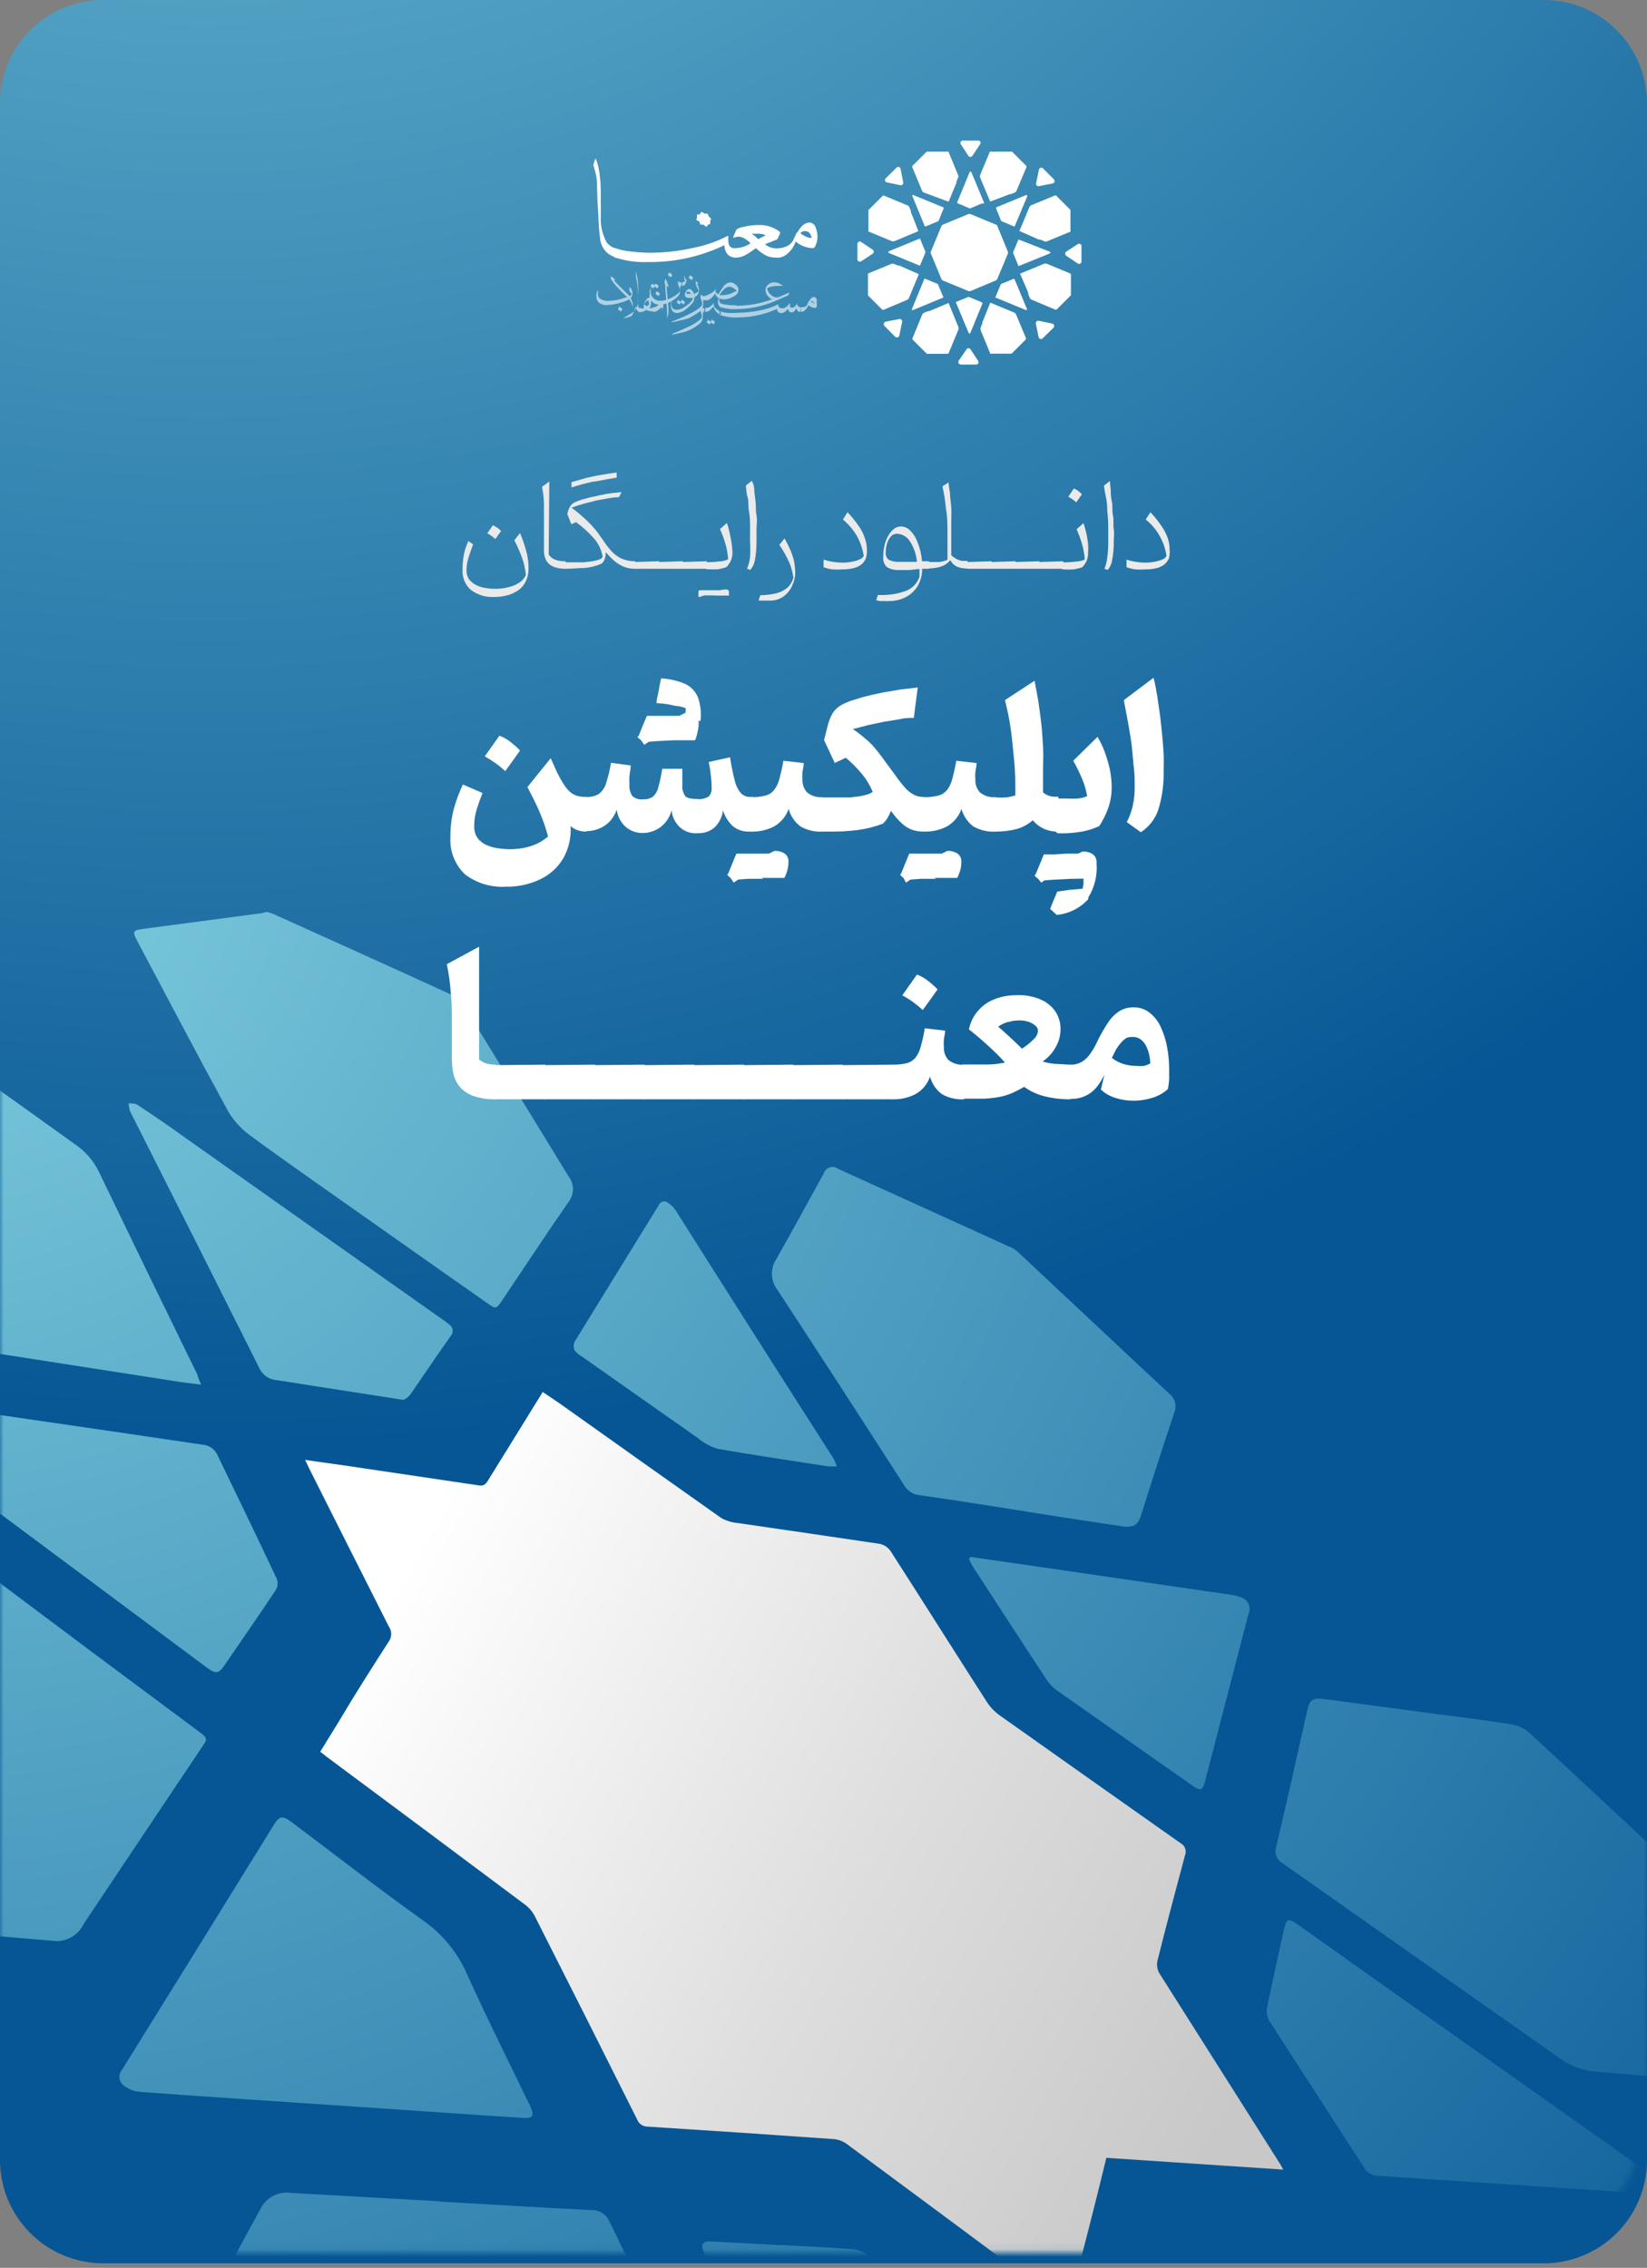 <svg width="223" height="307" viewBox="0 0 223 307" fill="none" xmlns="http://www.w3.org/2000/svg">
<rect x="0" y="0" width="223" height="307" fill="#808080" stroke="none"/>
<path d="M209.016 0H13.984C6.261 0 0 6.261 0 13.984V292.409C0 300.132 6.261 306.393 13.984 306.393H209.016C216.739 306.393 223 300.132 223 292.409V13.984C223 6.261 216.739 0 209.016 0Z" fill="url(#paint0_radial_436_2012)"/>
<mask id="mask0_436_2012" style="mask-type:luminance" maskUnits="userSpaceOnUse" x="0" y="0" width="223" height="305">
<path d="M203.218 0H19.782C8.857 0 0 8.857 0 19.782V285.182C0 296.108 8.857 304.965 19.782 304.965H203.218C214.143 304.965 223 296.108 223 285.182V19.782C223 8.857 214.143 0 203.218 0Z" fill="white"/>
</mask>
<g mask="url(#mask0_436_2012)">
<path d="M59.519 298.037C66.362 298.42 73.204 298.847 80.047 299.188C80.582 299.166 81.111 299.31 81.561 299.6C82.011 299.89 82.361 300.312 82.563 300.808C90.322 316.853 98.138 332.898 106.012 348.942C106.521 349.94 106.824 351.03 106.901 352.148C106.978 353.265 106.828 354.386 106.459 355.444C102.388 367.936 98.444 380.449 94.458 392.963C93.754 395.094 93.221 395.393 91.068 394.519L49.563 377.593C48.993 377.355 48.493 376.973 48.114 376.484C38.052 362.799 28.012 349.113 17.993 335.427C17.485 334.846 17.181 334.115 17.127 333.346C17.073 332.576 17.272 331.81 17.694 331.164C23.592 320.463 29.454 309.74 35.281 298.996C35.655 298.248 36.258 297.639 37.001 297.255C37.744 296.872 38.59 296.735 39.416 296.864L55.298 297.76L59.561 297.994L59.519 298.037Z" fill="url(#paint1_radial_436_2012)"/>
<path d="M7.632 262.778L-24.578 260.049C-28.288 259.73 -31.997 259.389 -35.706 259.111C-36.426 259.089 -37.131 258.898 -37.764 258.554C-38.398 258.21 -38.941 257.722 -39.351 257.129C-46.869 246.811 -54.415 236.487 -61.99 226.155C-62.327 225.655 -62.464 225.046 -62.374 224.45C-60.953 216.349 -59.453 208.263 -57.876 200.191C-57.577 198.528 -57.322 198.315 -55.744 198.549L-23.47 202.813C-21.338 203.111 -19.036 203.431 -16.797 203.687C-14.624 203.957 -12.566 204.819 -10.85 206.181L12.599 223.746L26.924 234.405C28.118 235.3 28.139 235.407 27.329 236.536C22 244.488 16.671 252.439 11.341 260.433C11.009 261.136 10.484 261.729 9.828 262.145C9.171 262.56 8.409 262.78 7.632 262.778Z" fill="url(#paint2_radial_436_2012)"/>
<path d="M27.223 187.443L24.793 187.144L-0.276 183.243C-3.09 182.817 -5.904 182.348 -8.803 181.964C-10.795 181.7 -12.683 180.921 -14.282 179.705L-47.601 155.211C-48.16 154.894 -48.593 154.396 -48.83 153.799C-49.066 153.202 -49.092 152.542 -48.901 151.928C-47.814 146.514 -46.769 141.099 -45.874 135.663C-45.858 135.373 -45.732 135.099 -45.523 134.897C-45.313 134.696 -45.035 134.581 -44.744 134.576C-37.773 133.659 -30.824 132.679 -23.853 131.783C-23.029 131.703 -22.202 131.906 -21.508 132.359C-10.921 139.834 -0.362 147.352 10.169 154.913C11.509 155.818 12.595 157.051 13.324 158.494C17.758 167.703 22.221 176.891 26.711 186.057C26.797 186.42 26.946 186.803 27.223 187.443Z" fill="url(#paint3_radial_436_2012)"/>
<path d="M242.25 282.667L226.326 281.303L215.667 280.407C213.84 280.17 212.113 279.432 210.679 278.276L173.608 252.205C173.248 251.996 172.97 251.672 172.819 251.284C172.668 250.897 172.653 250.47 172.777 250.073C174.248 243.848 175.655 237.602 177.04 231.378C177.339 230.12 177.744 229.821 179.172 229.992L192.943 231.825C196.801 232.337 200.681 232.806 204.518 233.403C205.473 233.551 206.367 233.965 207.098 234.597C215.397 242.271 223.661 249.981 231.89 257.726C232.178 258.018 232.416 258.357 232.593 258.728C235.99 266.288 239.372 273.842 242.74 281.388C243.337 282.475 243.188 282.71 242.25 282.667Z" fill="url(#paint4_radial_436_2012)"/>
<path d="M36.133 123.448C36.458 123.538 36.778 123.645 37.092 123.768C45.022 127.349 52.952 130.909 60.84 134.533C61.712 134.956 62.45 135.613 62.971 136.431C67.682 144.019 72.308 151.651 76.977 159.24C77.366 159.736 77.577 160.347 77.577 160.977C77.577 161.607 77.366 162.219 76.977 162.715C73.907 167.127 70.965 171.625 67.96 176.081C67.192 177.211 67.128 177.232 66.02 176.443C60.463 172.549 54.906 168.641 49.349 164.719C44.148 161.052 38.904 157.407 33.767 153.634C32.529 152.72 31.503 151.549 30.761 150.201C26.625 142.634 22.618 134.981 18.567 127.349C17.907 126.092 17.971 125.942 19.356 125.751L35.429 123.619L36.133 123.448Z" fill="url(#paint5_radial_436_2012)"/>
<path d="M152.269 206.671L144.211 205.456C137.624 204.433 131.059 203.324 124.472 202.407C124.07 202.363 123.683 202.228 123.34 202.014C122.997 201.8 122.706 201.512 122.489 201.171C116.805 192.331 111.077 183.499 105.307 174.674C104.825 174.075 104.549 173.338 104.518 172.57C104.487 171.802 104.704 171.045 105.137 170.41C107.269 166.637 109.4 162.736 111.532 158.856C111.589 158.666 111.691 158.493 111.829 158.351C111.967 158.208 112.137 158.101 112.325 158.039C112.513 157.976 112.714 157.959 112.91 157.99C113.106 158.021 113.291 158.099 113.451 158.217L136.9 168.875C137.252 169.035 137.576 169.251 137.859 169.515C144.68 175.91 151.502 182.305 158.345 188.7C158.712 188.987 158.976 189.386 159.095 189.836C159.215 190.287 159.183 190.764 159.006 191.195C157.428 195.927 155.893 200.674 154.401 205.435C154.017 206.372 153.57 206.735 152.269 206.671Z" fill="url(#paint6_radial_436_2012)"/>
<path d="M105.819 303.92C108.974 304.091 112.215 304.24 115.284 304.475C116.05 304.507 116.789 304.759 117.416 305.199C124.984 310.827 132.53 316.519 140.076 322.253C140.63 322.589 141.051 323.105 141.268 323.714C141.486 324.324 141.486 324.99 141.27 325.6C137.54 339.691 133.894 353.824 130.228 367.915C129.823 369.471 129.034 369.705 127.904 368.533C127.359 367.884 126.9 367.168 126.54 366.401C116.194 346.065 105.862 325.721 95.544 305.37C95.425 305.156 95.319 304.935 95.225 304.709C94.862 303.792 95.225 303.387 96.12 303.43C99.36 303.579 102.515 303.771 105.819 303.942V303.92Z" fill="url(#paint7_radial_436_2012)"/>
<path d="M44.958 284.969C36.282 284.394 27.584 283.818 18.887 283.179C18.11 283.101 17.371 282.806 16.755 282.326C16.595 282.205 16.46 282.053 16.361 281.878C16.261 281.704 16.199 281.511 16.177 281.311C16.155 281.111 16.174 280.909 16.233 280.717C16.292 280.525 16.39 280.347 16.521 280.194C23.399 269.138 30.263 258.067 37.113 246.982C37.838 245.809 38.286 245.746 39.565 246.726C45.448 251.139 51.268 255.679 57.258 259.964C59.896 261.797 61.971 264.329 63.248 267.276C65.87 273.096 68.748 278.809 71.519 284.564C71.653 284.807 71.774 285.056 71.882 285.31C72.329 286.398 72.095 286.781 70.944 286.717L64.101 286.27L44.915 284.969H44.958Z" fill="url(#paint8_radial_436_2012)"/>
<path d="M-19.462 188.722L-7.589 190.448L17.843 194.158L27.521 195.586C27.943 195.629 28.345 195.784 28.686 196.035C29.027 196.286 29.295 196.624 29.461 197.014C32.147 202.578 34.854 208.142 37.476 213.727C37.567 213.973 37.603 214.236 37.581 214.498C37.559 214.76 37.479 215.013 37.348 215.24C35.067 218.651 32.722 222.041 30.399 225.43C29.61 226.581 29.226 226.645 28.011 225.75L17.182 217.692L-18.887 190.854C-19.271 190.608 -19.616 190.306 -19.91 189.958C-20.081 189.745 -20.251 189.319 -20.144 189.127C-20.038 188.935 -19.611 188.807 -19.462 188.722Z" fill="url(#paint9_radial_436_2012)"/>
<path d="M225.601 297.035C225.068 297.035 224.642 297.035 224.237 297.035C211.688 296.211 199.139 295.379 186.59 294.541C186.195 294.546 185.807 294.44 185.468 294.237C185.129 294.034 184.853 293.74 184.672 293.39C180.408 286.781 176.145 280.216 171.881 273.607C171.567 273.082 171.446 272.464 171.54 271.859C172.265 268.321 173.054 264.782 173.843 261.201C174.162 259.708 174.418 259.623 175.761 260.561L186.995 268.534L224.087 294.754C224.791 295.33 225.58 295.905 225.601 297.035Z" fill="url(#paint10_radial_436_2012)"/>
<path d="M54.637 189.511L44.49 187.933C42.06 187.571 39.63 187.144 37.2 186.803C36.731 186.725 36.29 186.53 35.917 186.236C35.544 185.941 35.252 185.557 35.068 185.119C29.27 173.551 23.45 161.99 17.609 150.436C17.5 150.09 17.436 149.732 17.417 149.37C17.801 149.37 18.291 149.37 18.568 149.541C20.7 150.948 22.832 152.397 24.772 153.804L60.03 178.703C60.32 178.899 60.598 179.112 60.862 179.342C60.979 179.42 61.078 179.522 61.153 179.641C61.228 179.76 61.276 179.894 61.294 180.034C61.312 180.173 61.3 180.315 61.259 180.45C61.217 180.584 61.147 180.708 61.054 180.813C59.178 183.478 57.344 186.185 55.49 188.871C55.253 189.141 54.962 189.358 54.637 189.511Z" fill="url(#paint11_radial_436_2012)"/>
<path d="M131.379 210.764L136.453 211.489L166.446 215.859C166.964 215.914 167.473 216.035 167.959 216.221C168.19 216.278 168.405 216.385 168.589 216.535C168.774 216.684 168.923 216.872 169.027 217.086C169.131 217.299 169.186 217.533 169.19 217.77C169.193 218.008 169.144 218.243 169.047 218.459C167.085 226.048 165.117 233.63 163.142 241.205C162.843 242.356 162.524 242.484 161.586 241.823L143.082 228.82C142.517 228.407 142.033 227.894 141.654 227.306C138.35 222.275 135.046 217.202 131.763 212.128C131.553 211.787 131.368 211.43 131.208 211.062L131.379 210.764Z" fill="url(#paint12_radial_436_2012)"/>
<path d="M113.302 198.506C112.912 198.528 112.52 198.528 112.13 198.506C107.184 197.739 102.217 197.014 97.207 196.14C96.207 195.843 95.278 195.342 94.479 194.669L78.768 183.627C78.399 183.421 78.073 183.146 77.809 182.817C77.727 182.629 77.684 182.425 77.684 182.22C77.684 182.015 77.727 181.811 77.809 181.623C81.582 175.463 85.398 169.323 89.192 163.162C89.236 163.037 89.311 162.924 89.411 162.835C89.51 162.747 89.63 162.684 89.76 162.655C89.89 162.625 90.025 162.628 90.153 162.665C90.281 162.702 90.398 162.77 90.493 162.864C90.872 163.109 91.199 163.428 91.452 163.802C98.558 175.043 105.713 186.292 112.918 197.547C113.065 197.859 113.193 198.179 113.302 198.506Z" fill="url(#paint13_radial_436_2012)"/>
<path d="M144.617 312.511L131.827 302.961C126.071 298.698 120.337 294.434 114.56 290.171C114.047 289.822 113.451 289.616 112.833 289.574C104.448 288.977 96.071 288.416 87.7 287.89C87.393 287.894 87.092 287.804 86.836 287.633C86.581 287.461 86.384 287.217 86.272 286.931C81.667 277.721 77.041 268.534 72.394 259.367C72.09 258.783 71.66 258.274 71.137 257.875C62.169 251.167 53.188 244.474 44.192 237.794L43.36 237.133L45.897 233.019C48.029 229.417 50.352 225.771 52.654 222.19C52.858 221.9 52.967 221.553 52.967 221.199C52.967 220.844 52.858 220.498 52.654 220.207C49.031 213.066 45.449 205.904 41.847 198.762L41.314 197.632L47.027 198.443L64.848 201.086C65.509 201.192 65.786 200.894 66.084 200.404L73.481 188.445C74.462 189.106 75.421 189.724 76.338 190.385C83.444 195.444 90.549 200.482 97.655 205.499C98.353 205.881 99.122 206.113 99.915 206.181C106.31 207.119 112.705 208.035 119.1 208.995C119.694 209.118 120.219 209.46 120.571 209.954C124.941 216.754 129.247 223.597 133.618 230.397C134.089 231.125 134.697 231.755 135.408 232.252C143.551 238.022 151.709 243.784 159.88 249.54C160.163 249.698 160.377 249.956 160.48 250.264C160.582 250.572 160.566 250.906 160.435 251.203C159.156 255.957 157.898 260.71 156.704 265.485C156.595 266.039 156.686 266.613 156.96 267.105C162.36 275.632 167.761 284.159 173.161 292.686C173.353 292.963 173.502 293.262 173.758 293.709L149.797 292.111C148.177 298.847 146.408 305.583 144.617 312.511Z" fill="url(#paint14_linear_436_2012)"/>
<path d="M110.68 32.019C110.68 31.609 110.6 31.203 110.445 30.825C110.395 30.629 110.282 30.455 110.125 30.328C109.967 30.201 109.773 30.129 109.571 30.121C109.194 30.154 108.843 30.33 108.59 30.612C108.367 30.829 108.18 31.081 108.036 31.358C108.036 31.358 107.866 31.507 107.759 31.72C107.652 31.933 107.397 32.509 107.354 32.594C107.14 32.956 106.809 33.234 106.416 33.383C106.058 33.532 105.674 33.611 105.286 33.617V34.896C105.826 34.872 106.337 34.643 106.715 34.257C107.179 33.831 107.53 33.296 107.738 32.701C108.388 33.255 109.207 33.571 110.061 33.596C110.211 33.596 110.36 33.447 110.466 33.148C110.616 32.791 110.689 32.406 110.68 32.019ZM109.869 32.019C109.875 32.082 109.875 32.147 109.869 32.21C109.869 32.21 109.869 32.21 109.763 32.21H109.635C109.191 32.086 108.772 31.884 108.399 31.613C108.399 31.613 108.399 31.486 108.548 31.4C108.664 31.329 108.796 31.287 108.933 31.277C109.069 31.268 109.206 31.291 109.331 31.346C109.456 31.4 109.567 31.484 109.653 31.59C109.739 31.696 109.799 31.821 109.827 31.955" fill="white"/>
<path d="M105.286 34.896C105.413 34.707 105.48 34.484 105.48 34.257C105.48 34.029 105.413 33.807 105.286 33.617C104.667 33.666 104.053 33.467 103.581 33.063L105.244 32.402L105.606 31.656C105.624 31.593 105.624 31.527 105.606 31.464C105.606 31.464 105.606 31.336 105.35 31.209C104.551 30.676 103.602 30.414 102.643 30.462C102.019 30.475 101.398 30.546 100.788 30.676C100.106 30.825 99.744 30.974 99.68 31.145L99.296 32.019C99.289 32.068 99.289 32.118 99.296 32.168H99.445C99.65 32.067 99.878 32.023 100.106 32.04C100.347 32.072 100.579 32.151 100.788 32.274C101.096 32.453 101.376 32.676 101.62 32.935C101.033 33.335 100.346 33.563 99.637 33.596H99.381V34.875H99.637C100.069 34.873 100.494 34.763 100.874 34.555C101.384 34.267 101.875 33.947 102.344 33.596C102.795 34.023 103.304 34.382 103.858 34.662C104.274 34.816 104.715 34.889 105.158 34.875M103.73 31.848C103.364 32.004 103.008 32.182 102.664 32.381C102.395 32.099 102.095 31.849 101.769 31.635H102.408C102.864 31.593 103.323 31.681 103.73 31.891" fill="white"/>
<path d="M99.509 34.896C99.654 34.715 99.734 34.489 99.734 34.257C99.734 34.024 99.654 33.799 99.509 33.617C98.912 33.617 98.614 33.276 98.614 32.594C98.595 32.431 98.595 32.267 98.614 32.104C98.614 32.104 98.614 31.976 98.614 31.955H98.486C97.03 32.709 95.471 33.248 93.86 33.553C91.937 33.994 89.971 34.216 87.998 34.214C87.071 34.209 86.145 34.145 85.227 34.022C84.541 33.955 83.867 33.797 83.223 33.553V34.832C84.628 35.311 86.109 35.528 87.593 35.472C91.219 35.544 94.812 34.762 98.081 33.191C98.075 33.65 98.234 34.097 98.528 34.449C98.657 34.578 98.809 34.681 98.978 34.75C99.146 34.82 99.327 34.855 99.509 34.854" fill="white"/>
<path d="M83.222 34.875C83.364 34.692 83.441 34.467 83.441 34.236C83.441 34.004 83.364 33.779 83.222 33.596C82.818 33.448 82.458 33.198 82.178 32.871C81.557 31.761 81.268 30.496 81.347 29.226C81.347 28.373 81.347 27.521 81.347 26.647C81.347 25.225 81.304 24.33 81.219 23.961C81.165 23.09 80.97 22.233 80.643 21.424V21.296C80.643 21.296 80.643 21.296 80.643 21.445C80.494 21.762 80.393 22.1 80.345 22.447C80.614 23.166 80.779 23.92 80.835 24.685C80.835 25.005 80.835 26.54 81.027 29.333C81.045 30.295 81.116 31.256 81.24 32.21C81.266 32.623 81.378 33.026 81.569 33.394C81.76 33.761 82.025 34.084 82.349 34.342C82.71 34.581 83.096 34.781 83.5 34.939" fill="white"/>
<path d="M94.691 29.993L94.819 30.398H95.202L95.586 30.676C95.586 30.676 95.586 30.676 95.714 30.676L95.906 30.356H96.162C96.162 30.356 96.162 30.356 96.162 30.207V29.93C96.217 29.823 96.253 29.708 96.268 29.588C96.268 29.588 96.162 29.46 95.991 29.333C95.939 29.192 95.875 29.056 95.799 28.927C95.799 28.927 95.629 28.927 95.394 28.927C95.269 28.827 95.133 28.741 94.989 28.672C94.989 28.672 94.989 28.672 94.883 28.778L94.755 29.034H94.371C94.355 29.056 94.347 29.082 94.347 29.109C94.347 29.136 94.355 29.162 94.371 29.183V29.503L94.264 29.738C94.387 29.851 94.532 29.938 94.691 29.993Z" fill="white"/>
<g opacity="0.6">
<path d="M110.573 40.993C110.605 40.831 110.605 40.665 110.573 40.503C110.548 40.423 110.501 40.352 110.437 40.299C110.372 40.246 110.294 40.213 110.211 40.204C110.132 40.209 110.055 40.23 109.985 40.267C109.915 40.304 109.854 40.355 109.806 40.417C109.71 40.502 109.63 40.603 109.571 40.716C109.571 40.716 109.571 40.716 109.465 40.865C109.358 41.014 109.315 41.206 109.294 41.228C109.204 41.378 109.07 41.497 108.91 41.569C108.755 41.598 108.596 41.598 108.441 41.569V42.23C108.555 42.228 108.666 42.202 108.769 42.154C108.872 42.106 108.964 42.038 109.038 41.952C109.23 41.781 109.37 41.559 109.443 41.313C109.709 41.548 110.048 41.683 110.402 41.697C110.402 41.697 110.53 41.697 110.573 41.505C110.609 41.35 110.609 41.19 110.573 41.036M110.253 41.036C110.067 40.986 109.893 40.899 109.742 40.78C109.775 40.766 109.812 40.759 109.848 40.759C109.885 40.759 109.921 40.766 109.955 40.78C110.032 40.791 110.104 40.826 110.161 40.879C110.219 40.932 110.258 41.002 110.275 41.078" fill="white"/>
<path d="M108.355 42.23C108.1 42.23 107.908 42.059 107.801 41.718C107.652 42.102 107.46 42.294 107.183 42.294C106.906 42.294 106.735 42.123 106.693 41.782C106.619 41.904 106.526 42.012 106.415 42.102C106.251 42.268 106.031 42.367 105.797 42.379C105.719 42.389 105.64 42.382 105.565 42.356C105.49 42.331 105.423 42.289 105.367 42.233C105.311 42.178 105.269 42.11 105.244 42.035C105.219 41.961 105.211 41.881 105.222 41.803C104.413 42.186 103.561 42.472 102.685 42.656C101.79 42.861 100.875 42.968 99.956 42.976C99.156 43.016 98.355 42.915 97.59 42.677V42.144C97.832 42.255 98.092 42.321 98.358 42.336C98.882 42.384 99.41 42.384 99.935 42.336C100.931 42.332 101.924 42.225 102.898 42.016C103.766 41.864 104.606 41.583 105.392 41.185C105.385 41.242 105.385 41.299 105.392 41.355C105.393 41.41 105.407 41.464 105.433 41.512C105.459 41.561 105.496 41.602 105.541 41.633C105.657 41.702 105.79 41.739 105.925 41.739C106.144 41.729 106.354 41.646 106.522 41.505L106.757 41.249C106.834 41.185 106.906 41.114 106.97 41.036C106.97 41.036 106.97 41.036 106.97 41.142V41.292C106.947 41.361 106.947 41.435 106.97 41.505C106.994 41.551 107.031 41.59 107.076 41.616C107.121 41.643 107.173 41.656 107.226 41.654C107.503 41.654 107.758 41.441 107.95 41.036V41.164C107.947 41.216 107.955 41.268 107.973 41.317C107.991 41.366 108.019 41.411 108.055 41.449C108.091 41.487 108.134 41.517 108.182 41.538C108.23 41.558 108.282 41.569 108.334 41.569C108.395 41.644 108.428 41.738 108.428 41.835C108.428 41.932 108.395 42.026 108.334 42.102" fill="white"/>
<path d="M97.356 42.613C97.417 42.538 97.45 42.444 97.45 42.347C97.45 42.25 97.417 42.156 97.356 42.08C97.075 41.944 96.838 41.729 96.674 41.462C96.633 41.316 96.633 41.161 96.674 41.014L96.162 41.505C95.959 41.635 95.722 41.702 95.48 41.697V42.23C95.744 42.222 95.995 42.116 96.184 41.931C96.313 41.826 96.427 41.704 96.525 41.569C96.525 41.569 96.525 41.569 96.631 41.569C96.692 41.806 96.811 42.025 96.979 42.204C97.147 42.383 97.357 42.516 97.591 42.592" fill="white"/>
<path d="M96.247 43.572C96.189 43.501 96.116 43.443 96.034 43.402C95.981 43.35 95.915 43.313 95.842 43.295L95.672 43.636L96.098 43.935L96.226 43.658L96.631 43.913C96.712 43.806 96.77 43.682 96.802 43.551L96.588 43.402L96.375 43.253L96.247 43.53" fill="white"/>
<path d="M95.246 42.23C95.416 42.08 95.416 41.761 95.246 41.697C95.164 41.73 95.072 41.73 94.99 41.697C94.944 41.639 94.908 41.574 94.883 41.505L94.777 41.867C94.77 41.917 94.77 41.967 94.777 42.016C94.938 42.303 95.026 42.625 95.033 42.954C94.933 43.12 94.803 43.264 94.649 43.381C94.322 43.622 93.981 43.843 93.626 44.041L92.368 44.617L91.174 45.129L90.897 45.278H91.174L92.134 45.065L92.901 44.873C93.162 44.789 93.413 44.674 93.647 44.532C94.055 44.325 94.434 44.067 94.777 43.764C94.978 43.598 95.107 43.362 95.139 43.103C95.17 42.849 95.17 42.591 95.139 42.336H95.267" fill="white"/>
<path d="M99.786 41.334C99.258 41.336 98.731 41.3 98.209 41.228C97.947 41.19 97.69 41.126 97.441 41.036V41.547C98.204 41.794 99.007 41.895 99.808 41.846C101.52 41.823 103.213 41.476 104.796 40.822L106.714 39.991L106.885 39.629C106.885 39.629 106.885 39.629 106.778 39.629L105.819 40.055C105.627 40.163 105.418 40.235 105.201 40.268C105.026 40.259 104.854 40.215 104.697 40.138C104.539 40.061 104.399 39.953 104.284 39.821C104.079 39.625 103.938 39.373 103.879 39.096C103.879 38.982 104.028 38.897 104.327 38.84C104.625 38.754 104.933 38.711 105.243 38.712C105.449 38.688 105.656 38.688 105.862 38.712H105.99L105.862 38.584C105.727 38.493 105.585 38.414 105.435 38.35C105.232 38.266 105.015 38.223 104.796 38.222C104.641 38.219 104.488 38.248 104.345 38.306C104.202 38.365 104.072 38.452 103.964 38.563C103.859 38.647 103.776 38.754 103.72 38.876C103.665 38.999 103.639 39.132 103.645 39.266C103.65 39.556 103.756 39.834 103.943 40.055C104.097 40.245 104.285 40.404 104.497 40.524C103.75 40.804 102.98 41.018 102.195 41.164C101.365 41.313 100.523 41.391 99.68 41.398" fill="white"/>
<path d="M99.637 38.563C99.443 38.356 99.175 38.234 98.891 38.222C98.698 38.246 98.511 38.311 98.346 38.414C98.18 38.518 98.039 38.656 97.932 38.819C97.825 38.968 97.591 39.288 97.271 39.821C97.13 39.759 97.005 39.664 96.909 39.544C96.883 39.468 96.883 39.385 96.909 39.309V39.16L96.546 39.522L96.205 39.735L95.779 39.949L95.331 40.098C95.28 40.101 95.229 40.093 95.181 40.074C95.133 40.056 95.09 40.028 95.054 39.991L94.948 39.821C94.948 39.821 94.841 40.162 94.841 40.183C94.831 40.232 94.831 40.283 94.841 40.332C94.984 40.618 95.064 40.93 95.076 41.249C94.982 41.419 94.851 41.565 94.692 41.675C94.375 41.932 94.032 42.153 93.668 42.336C93.261 42.559 92.841 42.759 92.411 42.933L91.217 43.445C91.046 43.445 90.94 43.572 90.94 43.594H91.217L92.176 43.359L92.944 43.189C93.207 43.109 93.458 42.995 93.69 42.848C94.096 42.627 94.481 42.37 94.841 42.08C95.022 41.899 95.148 41.67 95.203 41.419C95.218 41.157 95.218 40.893 95.203 40.631H95.353C95.529 40.665 95.71 40.665 95.885 40.631C96.113 40.524 96.316 40.372 96.482 40.183C96.628 40.034 96.757 39.87 96.866 39.693C96.873 39.833 96.918 39.969 96.997 40.086C97.076 40.203 97.186 40.295 97.314 40.354C97.24 40.514 97.203 40.689 97.207 40.865C97.198 41.074 97.267 41.279 97.399 41.441C97.465 41.513 97.544 41.571 97.634 41.611C97.669 41.584 97.697 41.548 97.716 41.507C97.734 41.466 97.743 41.422 97.74 41.377C97.744 41.326 97.737 41.274 97.719 41.226C97.7 41.178 97.671 41.135 97.634 41.1C97.554 41.062 97.487 41.001 97.441 40.925C97.395 40.849 97.374 40.762 97.378 40.673C97.36 40.582 97.36 40.488 97.378 40.396C97.56 40.473 97.755 40.516 97.953 40.524C98.393 40.525 98.825 40.415 99.211 40.204C99.436 40.103 99.639 39.958 99.808 39.778C99.874 39.669 99.93 39.555 99.978 39.437C99.988 39.331 99.988 39.224 99.978 39.117C99.938 38.896 99.817 38.698 99.637 38.563ZM99.445 39.501C99.24 39.63 99.017 39.73 98.785 39.799C98.511 39.897 98.223 39.947 97.932 39.949C97.763 39.976 97.59 39.976 97.42 39.949C97.868 39.203 98.316 38.819 98.763 38.819C99.006 38.828 99.239 38.918 99.424 39.075C99.616 39.224 99.723 39.33 99.723 39.394C99.723 39.458 99.637 39.416 99.445 39.501Z" fill="white"/>
<path d="M93.988 40.247C94.193 40.17 94.368 40.029 94.487 39.844C94.606 39.66 94.662 39.443 94.648 39.224C94.621 38.926 94.518 38.64 94.35 38.392C94.521 38.392 94.606 38.392 94.606 38.392L94.201 38.03V38.456C94.252 38.651 94.331 38.838 94.435 39.011C94.507 39.146 94.565 39.289 94.606 39.437C94.454 39.561 94.281 39.655 94.094 39.714" fill="white"/>
<path d="M93.263 37.646L93.668 37.923C93.749 37.816 93.807 37.692 93.838 37.561L93.646 37.412L93.412 37.263L93.241 37.604" fill="white"/>
<path d="M93.988 40.247C94.048 40.184 94.082 40.1 94.082 40.013C94.082 39.925 94.048 39.841 93.988 39.778C93.917 39.612 93.816 39.46 93.69 39.33C93.653 39.272 93.602 39.222 93.543 39.185C93.484 39.148 93.418 39.125 93.349 39.117C93.268 39.124 93.19 39.149 93.12 39.19C93.05 39.23 92.99 39.285 92.944 39.352C92.8 39.508 92.724 39.715 92.731 39.927C92.731 40.204 92.944 40.332 93.349 40.332H93.796C93.807 40.389 93.807 40.446 93.796 40.503C93.796 40.503 93.669 40.737 93.434 40.972C93.177 41.21 92.899 41.424 92.603 41.611C92.323 41.796 92 41.907 91.665 41.931C91.565 41.944 91.463 41.934 91.367 41.903C91.271 41.872 91.183 41.82 91.109 41.75C91.036 41.681 90.979 41.596 90.942 41.502C90.906 41.408 90.89 41.307 90.897 41.206C90.91 40.917 90.96 40.63 91.047 40.354C91.055 40.319 91.055 40.282 91.047 40.247C90.906 40.6 90.834 40.976 90.833 41.355C90.825 41.604 90.892 41.849 91.025 42.059C91.101 42.162 91.201 42.245 91.316 42.3C91.431 42.356 91.558 42.383 91.686 42.379C92.128 42.337 92.545 42.158 92.88 41.867C93.194 41.631 93.48 41.359 93.733 41.057C93.852 40.913 93.939 40.746 93.988 40.567C94.011 40.447 94.011 40.324 93.988 40.204M93.519 39.778H93.264C93.05 39.778 92.944 39.778 92.944 39.629C92.944 39.48 92.944 39.501 93.178 39.501C93.413 39.501 93.391 39.501 93.519 39.735" fill="white"/>
<path d="M92.773 37.774C92.768 37.603 92.724 37.435 92.645 37.284V37.646C92.638 37.696 92.638 37.746 92.645 37.795C92.71 37.866 92.747 37.956 92.752 38.051C92.703 38.104 92.644 38.145 92.577 38.17C92.511 38.196 92.439 38.206 92.368 38.201V38.712C92.445 38.713 92.521 38.693 92.588 38.656C92.655 38.618 92.712 38.565 92.752 38.499C92.89 38.291 92.958 38.045 92.944 37.795" fill="white"/>
<path d="M92.197 40.886L91.984 40.737L91.792 40.609L91.622 40.95L92.027 41.228C92.097 41.148 92.148 41.053 92.176 40.95L92.56 41.228C92.649 41.122 92.714 40.998 92.751 40.865L92.538 40.716L92.325 40.567L92.197 40.823" fill="white"/>
<path d="M92.198 38.691C92.25 38.616 92.278 38.526 92.278 38.435C92.278 38.344 92.25 38.254 92.198 38.179C92.109 38.216 92.009 38.216 91.92 38.179L91.814 37.987C91.804 38.115 91.804 38.243 91.814 38.371C91.799 38.42 91.799 38.472 91.814 38.52C91.96 38.804 92.04 39.118 92.048 39.437C91.937 39.607 91.792 39.752 91.622 39.863C91.332 40.096 91.009 40.283 90.663 40.418C90.276 40.602 89.855 40.703 89.426 40.716C89.229 40.73 89.031 40.697 88.85 40.619C88.668 40.541 88.507 40.421 88.382 40.268C88.202 40.07 88.103 39.811 88.105 39.544C88.091 39.423 88.091 39.302 88.105 39.181V38.925C88.035 39.088 87.992 39.261 87.977 39.437C87.966 39.565 87.966 39.693 87.977 39.821C87.94 39.975 87.94 40.135 87.977 40.29C88.058 40.578 88.236 40.83 88.48 41.005C88.724 41.179 89.02 41.265 89.32 41.249C89.835 41.235 90.34 41.096 90.791 40.844C91.167 40.648 91.512 40.396 91.814 40.098C91.937 39.968 92.019 39.805 92.048 39.629C92.078 39.36 92.078 39.088 92.048 38.819H92.198" fill="white"/>
<path d="M90.428 37.263L90.833 37.54C90.922 37.434 90.988 37.31 91.025 37.177L90.812 37.007L90.598 36.879L90.428 37.22" fill="white"/>
<path d="M90.066 38.328C90.066 38.478 90.066 39.16 90.193 40.46C90.321 41.761 90.321 42.357 90.321 42.592C90.334 42.748 90.334 42.905 90.321 43.061V43.274V43.125C90.456 42.786 90.521 42.423 90.513 42.059C90.513 41.931 90.513 41.334 90.385 40.29C90.257 39.245 90.279 38.712 90.279 38.691C90.279 38.691 90.513 38.904 90.513 38.819C90.511 38.783 90.511 38.748 90.513 38.712L90.321 38.201L90.129 37.71C90.053 37.842 90.003 37.986 89.98 38.137C90.005 38.27 90.005 38.408 89.98 38.542" fill="white"/>
<path d="M88.467 42.23C88.756 42.215 89.029 42.093 89.234 41.889C89.426 41.718 89.554 41.611 89.639 41.633C89.724 41.654 89.639 41.633 89.639 41.803C89.639 41.974 89.511 41.995 89.447 42.123C89.383 42.251 89.447 42.294 89.447 42.123L89.682 41.846C89.831 41.611 89.959 41.078 89.554 41.078C89.149 41.078 89.298 41.078 89.127 41.313C88.898 41.516 88.603 41.629 88.296 41.633" fill="white"/>
<path d="M88.765 39.799L89.17 40.077C89.247 39.966 89.305 39.844 89.341 39.714L89.149 39.565L88.914 39.416L88.744 39.757" fill="white"/>
<path d="M88.467 42.23C88.524 42.152 88.555 42.059 88.555 41.963C88.555 41.867 88.524 41.774 88.467 41.697C88.29 41.726 88.11 41.726 87.934 41.697C88.096 41.475 88.171 41.202 88.147 40.929C88.169 40.795 88.169 40.658 88.147 40.524C88.147 40.354 87.998 40.29 87.891 40.29C87.785 40.29 87.614 40.396 87.465 40.609C87.29 40.819 87.192 41.082 87.188 41.355C87.151 41.488 87.151 41.628 87.188 41.761C87.068 41.783 86.945 41.783 86.825 41.761V42.23C87.064 42.215 87.291 42.117 87.465 41.952C87.769 42.101 88.107 42.167 88.445 42.144M87.934 41.142C87.838 41.278 87.705 41.382 87.55 41.441C87.411 41.384 87.297 41.278 87.23 41.142C87.297 41.028 87.376 40.921 87.465 40.823C87.571 40.695 87.657 40.652 87.699 40.652C87.742 40.652 87.699 40.652 87.849 40.844C87.87 40.942 87.87 41.044 87.849 41.142" fill="white"/>
<path d="M88.638 38.627C88.638 38.627 88.638 38.627 88.424 38.456H88.232L88.062 38.776L88.467 39.053L88.616 38.776L89 39.053C89.073 38.941 89.131 38.819 89.17 38.691L88.978 38.52L88.744 38.392L88.595 38.67" fill="white"/>
<path d="M86.846 42.23C86.915 42.158 86.954 42.062 86.954 41.963C86.954 41.864 86.915 41.768 86.846 41.697C86.756 41.723 86.66 41.723 86.569 41.697C86.464 41.585 86.397 41.443 86.377 41.291C86.346 40.844 86.346 40.396 86.377 39.949C86.412 39.352 86.412 38.754 86.377 38.158C86.337 37.68 86.244 37.208 86.1 36.751C86.09 36.9 86.09 37.05 86.1 37.199C86.1 37.625 86.207 37.966 86.249 38.2C86.341 39.043 86.384 39.89 86.377 40.737C86.391 41.067 86.317 41.394 86.163 41.686C86.01 41.978 85.782 42.224 85.503 42.4L84.373 43.082C84.562 43.068 84.748 43.033 84.928 42.976L85.482 42.805C85.621 42.633 85.73 42.438 85.802 42.23C85.935 41.945 86.028 41.644 86.079 41.334C86.088 41.555 86.138 41.772 86.228 41.974C86.285 42.074 86.37 42.155 86.472 42.208C86.574 42.261 86.689 42.283 86.804 42.272M85.695 41.355V41.249C85.6 40.614 85.273 40.037 84.778 39.629L83.883 38.733C83.602 38.467 83.339 38.182 83.094 37.881H83.371L82.711 37.369C82.711 37.369 82.711 37.369 82.711 37.476V37.817L82.839 37.945L83.18 38.435C83.499 38.819 84.011 39.352 84.693 40.013C85.158 40.382 85.494 40.89 85.653 41.462C85.638 41.597 85.638 41.733 85.653 41.867C85.677 41.705 85.677 41.539 85.653 41.377" fill="white"/>
<path d="M82.519 40.716C83.166 40.703 83.806 40.587 84.416 40.375C84.815 40.276 85.195 40.118 85.546 39.906C85.479 39.714 85.37 39.539 85.227 39.394C85.212 39.368 85.204 39.339 85.204 39.309C85.204 39.279 85.212 39.25 85.227 39.224C85.221 39.117 85.221 39.011 85.227 38.904H85.333C85.402 38.989 85.459 39.082 85.504 39.181C85.579 39.311 85.623 39.457 85.632 39.608C85.647 39.774 85.62 39.941 85.553 40.094C85.486 40.247 85.381 40.38 85.248 40.481C84.886 40.687 84.499 40.845 84.097 40.95C83.478 41.161 82.831 41.276 82.178 41.291C81.96 41.31 81.741 41.281 81.535 41.207C81.329 41.134 81.142 41.017 80.984 40.865C80.827 40.641 80.745 40.372 80.75 40.098C80.747 39.78 80.82 39.465 80.963 39.181V39.053V39.203C80.957 39.302 80.957 39.401 80.963 39.501C80.941 39.642 80.941 39.786 80.963 39.927C80.968 40.023 80.993 40.116 81.037 40.2C81.081 40.285 81.143 40.359 81.219 40.417C81.595 40.652 82.034 40.764 82.477 40.737" fill="white"/>
<path d="M83.67 41.888L84.075 42.166C84.169 42.063 84.235 41.938 84.267 41.803L84.054 41.654L83.841 41.505L83.67 41.846" fill="white"/>
</g>
<path d="M136.388 26.412L136.708 26.284H136.857L137.39 26.071C137.449 26.045 137.503 26.007 137.547 25.959C137.591 25.912 137.625 25.855 137.646 25.794L138.967 22.66C138.982 22.631 138.99 22.598 138.99 22.564C138.99 22.531 138.982 22.498 138.967 22.468L137.027 20.529H134.192C134.165 20.517 134.136 20.511 134.107 20.511C134.078 20.511 134.049 20.517 134.022 20.529L132.721 23.662C132.679 23.794 132.679 23.936 132.721 24.067L134.064 27.286L136.388 26.412Z" fill="white"/>
<path d="M129.374 25.048L129.502 24.749V24.579L129.715 24.067C129.747 24.008 129.764 23.942 129.764 23.875C129.764 23.808 129.747 23.742 129.715 23.683L128.415 20.529C128.389 20.514 128.36 20.506 128.33 20.506C128.3 20.506 128.27 20.514 128.244 20.529H125.473L123.533 22.468C123.514 22.497 123.504 22.53 123.504 22.564C123.504 22.599 123.514 22.632 123.533 22.66L124.834 25.794C124.856 25.858 124.892 25.916 124.94 25.964C124.988 26.012 125.047 26.049 125.111 26.071L128.436 27.307L129.374 25.048Z" fill="white"/>
<path d="M123.47 29.055L123.342 28.757V28.587L123.129 28.075C123.107 28.011 123.07 27.952 123.022 27.904C122.974 27.856 122.916 27.82 122.852 27.798L119.718 26.497C119.691 26.475 119.657 26.462 119.622 26.462C119.587 26.462 119.553 26.475 119.526 26.497L117.586 28.437V31.166C117.571 31.192 117.563 31.221 117.563 31.251C117.563 31.281 117.571 31.311 117.586 31.336L120.72 32.637C120.852 32.679 120.993 32.679 121.125 32.637L124.344 31.294L123.47 29.055Z" fill="white"/>
<path d="M122.041 36.069L121.743 35.941H121.572L121.061 35.728C120.936 35.685 120.801 35.685 120.677 35.728L117.522 37.028C117.509 37.054 117.502 37.084 117.502 37.113C117.502 37.143 117.509 37.172 117.522 37.199V39.991L119.462 41.931C119.492 41.946 119.525 41.954 119.558 41.954C119.591 41.954 119.624 41.946 119.654 41.931L122.787 40.609C122.849 40.588 122.905 40.555 122.953 40.511C123.001 40.467 123.039 40.413 123.065 40.353L124.408 37.113L122.041 36.069Z" fill="white"/>
<path d="M126.113 41.995L125.815 42.123H125.644L125.133 42.336C125.068 42.358 125.01 42.395 124.962 42.443C124.914 42.491 124.878 42.549 124.856 42.613L123.555 45.768C123.536 45.797 123.526 45.83 123.526 45.864C123.526 45.898 123.536 45.932 123.555 45.96L125.495 47.9H128.288C128.326 47.901 128.364 47.889 128.395 47.866C128.426 47.843 128.448 47.809 128.458 47.772L129.759 44.638C129.801 44.514 129.801 44.379 129.759 44.255L128.437 41.014L126.113 41.995Z" fill="white"/>
<path d="M133.126 43.338L132.998 43.658V43.807L132.785 44.319C132.743 44.45 132.743 44.592 132.785 44.724L134.085 47.879C134.112 47.892 134.141 47.898 134.171 47.898C134.2 47.898 134.229 47.892 134.256 47.879H136.963L138.903 45.939C138.918 45.909 138.926 45.876 138.926 45.843C138.926 45.809 138.918 45.776 138.903 45.747L137.581 42.592C137.533 42.471 137.442 42.373 137.326 42.315L134.085 40.972L133.126 43.338Z" fill="white"/>
<path d="M139.095 39.33L139.223 39.65V39.799L139.436 40.332C139.462 40.392 139.5 40.445 139.548 40.489C139.596 40.533 139.652 40.567 139.714 40.588L142.869 41.91C142.898 41.925 142.931 41.932 142.964 41.932C142.998 41.932 143.031 41.925 143.06 41.91L145 39.97V37.177C144.998 37.139 144.985 37.103 144.962 37.073C144.939 37.042 144.908 37.019 144.872 37.007L141.739 35.706C141.614 35.664 141.479 35.664 141.355 35.706L138.115 37.049L139.095 39.33Z" fill="white"/>
<path d="M140.396 32.317L140.715 32.445H140.864L141.397 32.658C141.456 32.69 141.522 32.706 141.589 32.706C141.656 32.706 141.722 32.69 141.781 32.658L144.936 31.358C144.951 31.332 144.959 31.302 144.959 31.272C144.959 31.242 144.951 31.213 144.936 31.187V28.416L142.996 26.476C142.968 26.457 142.935 26.447 142.9 26.447C142.866 26.447 142.833 26.457 142.804 26.476L139.649 27.776C139.587 27.802 139.531 27.84 139.483 27.887C139.436 27.935 139.398 27.991 139.372 28.053L138.029 31.272L140.396 32.317Z" fill="white"/>
<path d="M132.999 27.521L131.315 28.224L129.61 27.499V27.371L131.294 23.278C131.305 23.261 131.321 23.246 131.34 23.236C131.358 23.226 131.379 23.221 131.4 23.221C131.421 23.221 131.442 23.226 131.461 23.236C131.479 23.246 131.495 23.261 131.507 23.278L133.212 27.371C133.232 27.4 133.24 27.435 133.234 27.468C133.228 27.503 133.209 27.533 133.18 27.552C133.152 27.572 133.117 27.58 133.083 27.574C133.049 27.568 133.019 27.549 132.999 27.521Z" fill="white"/>
<path d="M139.095 26.561L137.39 30.633C137.37 30.652 137.343 30.663 137.315 30.663C137.287 30.663 137.261 30.652 137.241 30.633L135.557 29.929L134.874 28.224V28.075L138.967 26.391C138.967 26.391 139.095 26.455 139.095 26.561Z" fill="white"/>
<path d="M142.166 34.086C142.183 34.098 142.198 34.114 142.208 34.132C142.218 34.151 142.223 34.172 142.223 34.193C142.223 34.214 142.218 34.235 142.208 34.253C142.198 34.272 142.183 34.288 142.166 34.299L137.902 36.026L137.156 34.193L137.881 32.466C137.901 32.447 137.928 32.436 137.955 32.436C137.983 32.436 138.01 32.447 138.03 32.466L142.166 34.086Z" fill="white"/>
<path d="M138.904 41.974L134.811 40.29C134.792 40.27 134.781 40.243 134.781 40.215C134.781 40.187 134.792 40.16 134.811 40.14L135.515 38.456L137.22 37.753C137.22 37.753 137.22 37.753 137.348 37.753L139.053 41.846C139.06 41.866 139.06 41.887 139.054 41.907C139.049 41.928 139.037 41.946 139.021 41.959C139.005 41.973 138.986 41.982 138.965 41.984C138.944 41.987 138.923 41.983 138.904 41.974Z" fill="white"/>
<path d="M133.041 41.036L131.379 45.086C131.367 45.104 131.351 45.118 131.332 45.128C131.314 45.138 131.293 45.143 131.272 45.143C131.251 45.143 131.23 45.138 131.211 45.128C131.193 45.118 131.177 45.104 131.165 45.086L129.46 41.014C129.44 40.995 129.43 40.968 129.43 40.94C129.43 40.912 129.44 40.885 129.46 40.865L131.144 40.183L132.849 40.886L133.041 41.036Z" fill="white"/>
<path d="M127.691 40.29L123.62 41.974C123.513 41.974 123.428 41.974 123.47 41.846L125.154 37.753C125.174 37.733 125.201 37.722 125.229 37.722C125.257 37.722 125.284 37.733 125.304 37.753L126.988 38.456L127.691 40.14C127.711 40.16 127.722 40.187 127.722 40.215C127.722 40.243 127.711 40.27 127.691 40.29Z" fill="white"/>
<path d="M125.282 34.236L124.579 35.919C124.559 35.939 124.532 35.95 124.504 35.95C124.476 35.95 124.449 35.939 124.429 35.919L120.336 34.236C120.319 34.224 120.304 34.208 120.294 34.189C120.284 34.171 120.279 34.15 120.279 34.129C120.279 34.108 120.284 34.087 120.294 34.068C120.304 34.05 120.319 34.034 120.336 34.022L124.429 32.338C124.449 32.319 124.476 32.308 124.504 32.308C124.532 32.308 124.559 32.319 124.579 32.338L125.282 34.022V34.236Z" fill="white"/>
<path d="M127.754 28.245L127.072 29.929L125.367 30.633C125.347 30.652 125.32 30.663 125.292 30.663C125.264 30.663 125.238 30.652 125.218 30.633L123.534 26.561C123.518 26.541 123.511 26.515 123.512 26.49C123.514 26.464 123.525 26.44 123.543 26.422C123.562 26.404 123.586 26.393 123.611 26.391C123.637 26.389 123.662 26.397 123.683 26.412L127.776 28.096L127.754 28.245Z" fill="white"/>
<path d="M136.452 34.363C136.474 34.313 136.485 34.258 136.485 34.203C136.485 34.148 136.474 34.094 136.452 34.044L134.981 30.462L131.421 28.991C131.371 28.97 131.316 28.959 131.261 28.959C131.206 28.959 131.152 28.97 131.101 28.991L127.691 30.398C127.638 30.42 127.59 30.452 127.55 30.492C127.509 30.532 127.478 30.58 127.456 30.633L125.985 34.193L127.456 37.753C127.478 37.806 127.509 37.853 127.55 37.894C127.59 37.934 127.638 37.966 127.691 37.987L131.101 39.394C131.152 39.416 131.206 39.427 131.261 39.427C131.316 39.427 131.371 39.416 131.421 39.394L134.832 37.966C134.928 37.915 135.003 37.832 135.045 37.731L136.452 34.363Z" fill="white"/>
<path d="M141.227 22.809L142.698 24.28C142.736 24.324 142.762 24.377 142.775 24.434C142.787 24.491 142.784 24.549 142.767 24.605C142.75 24.66 142.719 24.711 142.677 24.751C142.635 24.791 142.584 24.82 142.527 24.835L140.673 25.197C140.62 25.209 140.565 25.208 140.513 25.193C140.46 25.178 140.413 25.15 140.374 25.112C140.336 25.073 140.308 25.026 140.293 24.974C140.278 24.921 140.277 24.866 140.289 24.813L140.673 22.959C140.684 22.9 140.712 22.846 140.753 22.802C140.793 22.758 140.846 22.727 140.903 22.712C140.961 22.696 141.022 22.697 141.079 22.714C141.136 22.732 141.188 22.765 141.227 22.809Z" fill="white"/>
<path d="M146.428 33.255V35.387C146.433 35.448 146.419 35.509 146.39 35.563C146.36 35.617 146.316 35.661 146.262 35.69C146.208 35.719 146.147 35.732 146.085 35.727C146.024 35.723 145.966 35.701 145.917 35.664L144.361 34.619C144.317 34.588 144.281 34.546 144.256 34.498C144.231 34.45 144.218 34.396 144.218 34.342C144.218 34.288 144.231 34.235 144.256 34.187C144.281 34.138 144.317 34.097 144.361 34.065L145.938 33.042C145.982 33.013 146.033 32.995 146.086 32.991C146.139 32.986 146.192 32.995 146.241 33.016C146.289 33.037 146.332 33.07 146.365 33.112C146.398 33.154 146.419 33.203 146.428 33.255Z" fill="white"/>
<path d="M142.655 44.361L141.163 45.811C141.121 45.85 141.07 45.877 141.014 45.89C140.959 45.903 140.901 45.9 140.846 45.883C140.792 45.865 140.743 45.834 140.705 45.791C140.667 45.748 140.641 45.696 140.63 45.64L140.246 43.807C140.239 43.755 140.244 43.702 140.261 43.652C140.278 43.602 140.306 43.557 140.343 43.52C140.38 43.483 140.426 43.455 140.475 43.438C140.525 43.421 140.578 43.416 140.63 43.423L142.485 43.807C142.541 43.822 142.592 43.85 142.634 43.891C142.676 43.931 142.707 43.981 142.724 44.037C142.741 44.092 142.744 44.151 142.732 44.208C142.72 44.265 142.693 44.318 142.655 44.361Z" fill="white"/>
<path d="M132.21 49.349H130.078C130.02 49.346 129.964 49.328 129.914 49.297C129.865 49.266 129.824 49.223 129.797 49.171C129.769 49.12 129.755 49.062 129.755 49.004C129.756 48.946 129.772 48.888 129.801 48.838L130.867 47.282C130.896 47.238 130.936 47.202 130.982 47.177C131.029 47.152 131.081 47.139 131.134 47.139C131.186 47.139 131.238 47.152 131.285 47.177C131.331 47.202 131.371 47.238 131.4 47.282L132.445 48.859C132.474 48.905 132.491 48.958 132.495 49.012C132.498 49.066 132.487 49.12 132.464 49.17C132.44 49.219 132.405 49.261 132.36 49.292C132.316 49.324 132.264 49.344 132.21 49.349Z" fill="white"/>
<path d="M121.21 45.598L119.739 44.105C119.701 44.062 119.674 44.009 119.662 43.952C119.65 43.895 119.653 43.836 119.67 43.781C119.687 43.725 119.718 43.675 119.76 43.635C119.802 43.595 119.853 43.566 119.909 43.551L121.764 43.189C121.816 43.182 121.869 43.187 121.919 43.204C121.968 43.22 122.014 43.248 122.051 43.286C122.088 43.323 122.116 43.368 122.133 43.418C122.15 43.468 122.155 43.52 122.148 43.572L121.764 45.427C121.749 45.483 121.72 45.535 121.68 45.577C121.64 45.619 121.59 45.65 121.534 45.667C121.479 45.684 121.42 45.686 121.363 45.674C121.306 45.662 121.253 45.636 121.21 45.598Z" fill="white"/>
<path d="M116.094 35.152V33.02C116.093 32.963 116.107 32.906 116.136 32.856C116.164 32.805 116.206 32.764 116.256 32.735C116.306 32.707 116.363 32.693 116.421 32.694C116.479 32.696 116.535 32.713 116.584 32.743L118.162 33.809C118.206 33.838 118.242 33.878 118.267 33.925C118.292 33.971 118.305 34.023 118.305 34.076C118.305 34.129 118.292 34.18 118.267 34.227C118.242 34.273 118.206 34.313 118.162 34.342L116.584 35.387C116.537 35.411 116.486 35.424 116.433 35.425C116.38 35.425 116.328 35.414 116.281 35.391C116.233 35.368 116.192 35.335 116.159 35.294C116.127 35.252 116.104 35.204 116.094 35.152Z" fill="white"/>
<path d="M119.91 24.152L121.402 22.682C121.444 22.642 121.495 22.615 121.551 22.602C121.606 22.59 121.664 22.592 121.719 22.61C121.773 22.627 121.822 22.659 121.86 22.701C121.898 22.744 121.924 22.796 121.935 22.852L122.297 24.707C122.306 24.758 122.301 24.811 122.284 24.86C122.268 24.909 122.239 24.953 122.201 24.989C122.163 25.025 122.117 25.051 122.067 25.065C122.017 25.079 121.965 25.08 121.914 25.069L120.059 24.685C120.005 24.672 119.955 24.643 119.915 24.604C119.875 24.565 119.846 24.516 119.831 24.462C119.816 24.408 119.815 24.351 119.829 24.297C119.843 24.242 119.871 24.193 119.91 24.152Z" fill="white"/>
<path d="M130.313 19.036H132.445C132.504 19.031 132.563 19.043 132.615 19.071C132.667 19.099 132.71 19.143 132.737 19.195C132.765 19.248 132.776 19.308 132.769 19.367C132.763 19.426 132.739 19.481 132.7 19.527L131.656 21.104C131.627 21.148 131.587 21.184 131.541 21.209C131.494 21.234 131.442 21.247 131.389 21.247C131.337 21.247 131.285 21.234 131.238 21.209C131.192 21.184 131.152 21.148 131.123 21.104L130.078 19.505C130.054 19.46 130.04 19.41 130.04 19.358C130.039 19.307 130.05 19.256 130.073 19.21C130.096 19.164 130.13 19.124 130.172 19.094C130.214 19.064 130.262 19.044 130.313 19.036Z" fill="white"/>
<path d="M70.73 75.634C70.419 74.781 70.056 73.948 69.643 73.139L70.41 72.159C70.754 72.969 71.039 73.802 71.263 74.653C71.468 75.396 71.569 76.163 71.562 76.934C71.575 77.505 71.466 78.072 71.242 78.597C71.035 79.074 70.713 79.492 70.304 79.812C69.855 80.148 69.35 80.401 68.812 80.558C68.188 80.735 67.542 80.821 66.893 80.814C65.778 80.876 64.676 80.544 63.781 79.876C63.39 79.542 63.082 79.121 62.882 78.648C62.683 78.174 62.596 77.66 62.63 77.147C62.616 76.432 62.681 75.717 62.822 75.016C62.95 74.404 63.15 73.81 63.418 73.246L64.058 73.694C63.866 74.227 63.653 74.781 63.461 75.399C63.272 75.978 63.172 76.581 63.163 77.19C63.148 77.637 63.275 78.077 63.525 78.448C63.785 78.77 64.112 79.032 64.484 79.215C64.887 79.412 65.319 79.542 65.763 79.599C66.207 79.676 66.656 79.711 67.106 79.705C67.689 79.711 68.269 79.639 68.833 79.492C69.358 79.38 69.857 79.171 70.304 78.874C70.699 78.632 71.012 78.275 71.199 77.851C71.125 77.097 70.968 76.353 70.73 75.634ZM67.255 71.37C67.466 71.526 67.666 71.697 67.852 71.882L67.469 72.415L67.064 72.969C66.901 72.809 66.722 72.666 66.531 72.543C66.359 72.409 66.173 72.295 65.976 72.202L66.36 71.647L66.744 71.093C66.924 71.183 67.096 71.29 67.255 71.413V71.37Z" fill="#EAEAEA"/>
<path d="M74.291 75.058C74.476 75.341 74.734 75.569 75.037 75.719C75.524 75.916 76.048 76.004 76.572 75.975V76.998C76.184 77.002 75.798 76.96 75.421 76.87C75.085 76.797 74.766 76.659 74.483 76.465C74.222 76.273 74.016 76.016 73.886 75.719C73.722 75.35 73.642 74.95 73.652 74.546V70.987C73.652 69.985 73.652 69.047 73.652 68.194C73.652 67.341 73.502 66.574 73.396 65.892L74.376 65.188L74.291 75.058Z" fill="#EAEAEA"/>
<path d="M83.819 67.299C83.383 67.308 82.948 67.351 82.519 67.427L80.771 67.746L78.959 68.215C78.362 68.386 77.85 68.556 77.381 68.727C78.219 69.343 79.01 70.02 79.747 70.752C80.345 71.342 80.881 71.992 81.346 72.692L81.517 72.926C81.882 73.507 82.296 74.056 82.753 74.568C83.141 75.004 83.612 75.359 84.139 75.612C84.731 75.867 85.371 75.991 86.015 75.975V76.998C85.428 77.013 84.845 76.897 84.309 76.657C83.832 76.436 83.394 76.141 83.009 75.783C82.655 75.462 82.327 75.112 82.028 74.738C82.029 75.027 81.986 75.315 81.9 75.591C81.825 75.86 81.678 76.103 81.474 76.294C80.732 76.625 79.939 76.827 79.129 76.891C78.298 76.891 77.466 76.998 76.635 76.998C76.597 76.996 76.561 76.983 76.53 76.96C76.5 76.937 76.477 76.906 76.465 76.87C76.436 76.751 76.436 76.627 76.465 76.508C76.437 76.381 76.437 76.25 76.465 76.124C76.49 76.109 76.52 76.101 76.55 76.101C76.58 76.101 76.609 76.109 76.635 76.124H77.786H79.044L80.216 75.975C80.535 75.922 80.849 75.844 81.154 75.74C81.25 75.714 81.339 75.668 81.416 75.606C81.493 75.543 81.556 75.466 81.602 75.378C81.453 74.491 81.07 73.659 80.493 72.969C79.751 72.117 78.915 71.352 77.999 70.688L77.36 70.965L76.827 69.622V69.494C76.905 69.167 77.027 68.851 77.189 68.556C77.338 68.337 77.535 68.155 77.765 68.023C78.104 67.865 78.453 67.73 78.809 67.618L79.961 67.32L81.325 67.022C81.794 66.915 82.284 66.83 82.753 66.766L84.16 66.617L83.819 67.299ZM80.451 65.167C79.449 65.38 78.426 65.657 77.381 65.977V65.273L79.385 64.698C80.046 64.549 80.685 64.4 81.368 64.293C82.05 64.186 82.732 64.058 83.499 63.973V64.655C82.455 64.826 81.538 64.996 80.451 65.21V65.167Z" fill="#EAEAEA"/>
<path d="M89.234 75.975V76.998H86.015C85.974 76.996 85.934 76.985 85.897 76.967C85.861 76.949 85.828 76.923 85.802 76.891C85.769 76.809 85.769 76.718 85.802 76.636V76.337C85.769 76.255 85.769 76.163 85.802 76.081C85.836 76.067 85.872 76.06 85.909 76.06C85.945 76.06 85.981 76.067 86.015 76.081L89.234 75.975Z" fill="#EAEAEA"/>
<path d="M92.474 75.975V76.998H89.234C89.196 76.996 89.159 76.985 89.126 76.966C89.092 76.948 89.064 76.922 89.042 76.891C88.974 76.824 88.935 76.732 88.935 76.636V76.337C88.935 76.241 88.974 76.149 89.042 76.081C89.072 76.068 89.105 76.061 89.138 76.061C89.171 76.061 89.203 76.068 89.234 76.081L92.474 75.975Z" fill="#EAEAEA"/>
<path d="M95.693 75.975V76.998H92.474C92.433 76.996 92.393 76.985 92.356 76.967C92.319 76.949 92.287 76.923 92.261 76.891C92.227 76.809 92.227 76.718 92.261 76.636V76.337C92.227 76.255 92.227 76.163 92.261 76.081C92.294 76.067 92.331 76.06 92.367 76.06C92.404 76.06 92.44 76.067 92.474 76.081L95.693 75.975Z" fill="#EAEAEA"/>
<path d="M96.695 80.6H95.65H94.648L95.693 80.345L96.737 80.089L97.803 79.833C98.042 79.784 98.289 79.784 98.528 79.833C98.587 79.867 98.635 79.917 98.665 79.978C98.696 80.038 98.707 80.107 98.699 80.174V80.387C98.699 80.387 98.699 80.537 98.699 80.622H96.865L96.695 80.6ZM94.563 80.6V80.238C94.563 80.132 94.563 80.004 94.67 79.897H97.612L96.61 80.217L95.608 80.537L94.606 80.835L94.563 80.6ZM95.501 76.849C95.473 76.73 95.473 76.606 95.501 76.486C95.473 76.36 95.473 76.229 95.501 76.103C95.53 76.086 95.563 76.077 95.597 76.077C95.631 76.077 95.664 76.086 95.693 76.103H95.906C96.434 76.1 96.96 76.065 97.484 75.996C97.867 75.973 98.243 75.879 98.592 75.719C98.545 75.1 98.445 74.487 98.294 73.886C98.086 73.112 97.815 72.356 97.484 71.626L98.421 70.795C98.572 71.219 98.693 71.654 98.784 72.095C98.891 72.607 98.997 73.097 99.061 73.566C99.12 73.961 99.156 74.36 99.168 74.76C99.186 75.132 99.121 75.504 98.976 75.847C98.823 76.197 98.606 76.515 98.336 76.785C97.967 76.905 97.589 76.997 97.207 77.062C96.759 77.087 96.311 77.087 95.864 77.062H95.693C95.647 77.053 95.606 77.029 95.576 76.995C95.545 76.96 95.526 76.916 95.522 76.87L95.501 76.849Z" fill="#EAEAEA"/>
<path d="M102.131 66.297C102.131 66.766 102.238 67.32 102.302 67.917C102.366 68.514 102.302 69.132 102.43 69.793C102.558 70.454 102.43 71.05 102.43 71.647C102.43 72.244 102.43 72.756 102.43 73.225C102.442 74.089 102.371 74.953 102.217 75.804C102.134 76.299 101.921 76.763 101.598 77.147L101.151 76.998C101.348 76.498 101.484 75.975 101.556 75.442C101.596 74.732 101.596 74.02 101.556 73.31C101.556 72.692 101.556 72.031 101.556 71.328C101.556 70.624 101.556 69.963 101.407 69.196C101.257 68.428 101.407 67.874 101.215 67.277C101.023 66.68 101.065 66.169 100.98 65.742L101.769 65.103C102.025 65.444 102.089 65.806 102.131 66.297Z" fill="#EAEAEA"/>
<path d="M107.312 79.151C107.145 79.588 106.891 79.987 106.565 80.323C106.267 80.644 105.904 80.899 105.5 81.07C105.102 81.235 104.673 81.315 104.242 81.304H103.752H103.219H102.707L102.942 80.579C103.659 80.573 104.374 80.487 105.073 80.323C105.617 80.192 106.126 79.945 106.565 79.599C106.993 79.233 107.292 78.74 107.418 78.192C107.328 77.504 107.149 76.83 106.885 76.188C106.508 75.337 106.051 74.523 105.521 73.758L106.224 72.884C106.524 73.408 106.795 73.949 107.034 74.504C107.246 74.999 107.41 75.513 107.525 76.039C107.632 76.615 107.682 77.201 107.674 77.787C107.63 78.258 107.507 78.72 107.312 79.151Z" fill="#EAEAEA"/>
<path d="M117.245 75.57C117.114 75.901 116.901 76.194 116.627 76.422C116.309 76.657 115.946 76.824 115.561 76.913C115.073 77.031 114.571 77.088 114.069 77.083C113.615 77.117 113.159 77.117 112.705 77.083C112.297 77.027 111.897 76.927 111.511 76.785V75.761C111.923 75.889 112.343 75.989 112.768 76.06C113.184 76.126 113.605 76.162 114.026 76.167C114.477 76.17 114.927 76.128 115.369 76.039C115.729 75.973 116.079 75.866 116.414 75.719C116.644 75.635 116.834 75.467 116.947 75.25C116.791 74.31 116.481 73.403 116.03 72.564C115.523 71.72 114.883 70.964 114.133 70.326L114.751 69.345C115.304 69.922 115.81 70.542 116.264 71.2C116.621 71.703 116.901 72.256 117.096 72.841C117.284 73.353 117.378 73.894 117.373 74.44C117.398 74.821 117.355 75.204 117.245 75.57Z" fill="#EAEAEA"/>
<path d="M123.192 71.775C123.669 72.25 124.033 72.825 124.258 73.459C124.578 74.263 124.773 75.112 124.834 75.975H125.772V76.998H124.855C124.868 77.812 124.662 78.615 124.258 79.322C123.868 79.966 123.307 80.489 122.638 80.835C121.927 81.201 121.136 81.384 120.336 81.368C120.152 81.388 119.966 81.388 119.782 81.368H119.185L118.63 81.261L118.865 80.537C120.161 80.612 121.459 80.423 122.681 79.982C123.102 79.816 123.482 79.56 123.795 79.233C124.108 78.905 124.346 78.514 124.493 78.085C124.493 77.893 124.493 77.723 124.493 77.552C124.493 77.382 124.493 77.211 124.493 77.019L123.171 77.168H121.849C121.241 77.217 120.633 77.084 120.101 76.785C119.912 76.607 119.767 76.386 119.678 76.142C119.589 75.898 119.559 75.636 119.59 75.378C119.584 74.825 119.648 74.273 119.782 73.736C119.895 73.279 120.075 72.841 120.314 72.436C120.513 72.099 120.774 71.803 121.082 71.562C121.351 71.374 121.67 71.27 121.999 71.264C122.446 71.283 122.87 71.465 123.192 71.775ZM120.741 72.5C120.468 72.767 120.263 73.096 120.144 73.459C119.996 73.884 119.923 74.331 119.931 74.781C119.909 74.969 119.935 75.159 120.006 75.334C120.076 75.508 120.19 75.663 120.336 75.783C120.802 75.999 121.315 76.094 121.828 76.06H122.979H124.152C124.071 75.054 123.733 74.085 123.171 73.246C122.995 72.969 122.757 72.736 122.476 72.566C122.195 72.396 121.878 72.293 121.551 72.266C121.26 72.234 120.969 72.318 120.741 72.5Z" fill="#EAEAEA"/>
<path d="M128.628 66.766C128.628 67.384 128.756 68.023 128.799 68.663C128.841 69.302 128.799 69.963 128.799 70.582C128.799 71.2 128.799 71.775 128.799 72.308C128.799 72.308 128.799 72.628 128.799 72.926C128.799 73.225 128.799 73.587 128.799 73.971V75.165C129.035 75.384 129.301 75.57 129.587 75.719C129.806 75.816 130.035 75.888 130.269 75.932H131.016V76.955C130.496 76.983 129.978 76.888 129.502 76.678C129.145 76.485 128.855 76.188 128.671 75.826C128.329 76.249 127.869 76.561 127.349 76.721C126.829 76.872 126.291 76.951 125.75 76.955C125.712 76.957 125.673 76.945 125.642 76.921C125.612 76.898 125.589 76.865 125.58 76.828C125.552 76.708 125.552 76.584 125.58 76.465C125.552 76.339 125.552 76.208 125.58 76.081C125.58 76.081 125.58 76.081 125.75 76.081C126.219 76.081 126.688 76.081 127.136 76.081C127.532 76.041 127.921 75.94 128.287 75.783C128.287 74.674 128.287 73.545 128.287 72.329C128.287 71.114 128.287 69.985 128.074 68.855C127.988 67.836 127.831 66.825 127.605 65.828L128.436 65.316C128.436 65.679 128.543 66.169 128.628 66.766Z" fill="#EAEAEA"/>
<path d="M134.278 75.975V76.998H131.037C130.996 76.996 130.956 76.985 130.92 76.967C130.883 76.949 130.851 76.923 130.824 76.891C130.791 76.809 130.791 76.718 130.824 76.636V76.337C130.791 76.255 130.791 76.163 130.824 76.081C130.858 76.067 130.894 76.06 130.931 76.06C130.967 76.06 131.004 76.067 131.037 76.081L134.278 75.975Z" fill="#EAEAEA"/>
<path d="M137.497 75.975V76.998H134.278C134.237 76.996 134.197 76.985 134.16 76.967C134.123 76.949 134.091 76.923 134.065 76.891C134.031 76.809 134.031 76.718 134.065 76.636V76.337C134.031 76.255 134.031 76.163 134.065 76.081C134.098 76.067 134.135 76.06 134.171 76.06C134.208 76.06 134.244 76.067 134.278 76.081L137.497 75.975Z" fill="#EAEAEA"/>
<path d="M140.736 75.975V76.998H137.496C137.455 76.996 137.415 76.985 137.378 76.967C137.342 76.949 137.309 76.923 137.283 76.891C137.258 76.808 137.258 76.719 137.283 76.636V76.337C137.258 76.254 137.258 76.165 137.283 76.081C137.317 76.067 137.353 76.06 137.39 76.06C137.426 76.06 137.462 76.067 137.496 76.081L140.736 75.975Z" fill="#EAEAEA"/>
<path d="M143.955 75.975V76.998H140.736C140.695 76.996 140.655 76.985 140.619 76.967C140.582 76.949 140.549 76.923 140.523 76.891C140.49 76.809 140.49 76.718 140.523 76.636V76.337C140.49 76.255 140.49 76.163 140.523 76.081C140.557 76.067 140.593 76.06 140.63 76.06C140.666 76.06 140.703 76.067 140.736 76.081L143.955 75.975Z" fill="#EAEAEA"/>
<path d="M143.785 76.87C143.757 76.751 143.757 76.627 143.785 76.508C143.757 76.381 143.757 76.25 143.785 76.124C143.811 76.109 143.84 76.101 143.87 76.101C143.9 76.101 143.929 76.109 143.955 76.124H144.19C144.71 76.123 145.23 76.087 145.746 76.017C146.137 75.997 146.52 75.903 146.876 75.74C146.829 75.122 146.729 74.508 146.577 73.907C146.369 73.133 146.098 72.377 145.767 71.647L146.705 70.816C146.833 71.178 146.94 71.605 147.068 72.116C147.195 72.628 147.259 73.118 147.323 73.587C147.358 73.984 147.358 74.384 147.323 74.781C147.336 75.151 147.279 75.52 147.153 75.868C147 76.218 146.783 76.536 146.513 76.806C146.144 76.926 145.766 77.019 145.383 77.083C144.936 77.109 144.488 77.109 144.04 77.083H143.849C143.817 77.059 143.794 77.025 143.783 76.987C143.771 76.949 143.772 76.908 143.785 76.87ZM145.916 66.403C146.12 66.56 146.312 66.731 146.492 66.915L146.108 67.448L145.725 68.002C145.556 67.848 145.378 67.706 145.192 67.576L144.637 67.235L145.021 66.702C145.134 66.5 145.262 66.308 145.405 66.126L145.916 66.403Z" fill="#EAEAEA"/>
<path d="M150.394 66.297C150.394 66.766 150.394 67.32 150.543 67.917C150.692 68.514 150.543 69.132 150.692 69.793C150.841 70.454 150.692 71.05 150.799 71.647C150.905 72.244 150.799 72.756 150.799 73.225C150.822 74.09 150.75 74.955 150.585 75.804C150.519 76.3 150.311 76.766 149.989 77.147L149.541 76.998C149.741 76.5 149.87 75.976 149.925 75.442C150.02 74.735 150.063 74.023 150.053 73.31C150.053 72.685 150.053 72.024 150.053 71.328C150.053 70.631 150.01 69.921 149.925 69.196C149.925 68.514 149.861 67.874 149.733 67.277C149.605 66.68 149.52 66.169 149.477 65.742L150.287 65.103C150.287 65.444 150.33 65.806 150.394 66.297Z" fill="#EAEAEA"/>
<path d="M158.28 75.57C158.137 75.9 157.918 76.192 157.641 76.422C157.331 76.657 156.975 76.824 156.596 76.913C156.1 77.03 155.592 77.087 155.083 77.083C154.629 77.116 154.173 77.116 153.718 77.083C153.311 77.024 152.911 76.924 152.525 76.785V75.761C152.936 75.891 153.356 75.991 153.782 76.06C154.198 76.127 154.619 76.163 155.04 76.167C155.491 76.168 155.941 76.125 156.383 76.039C156.741 75.967 157.091 75.86 157.428 75.719C157.54 75.68 157.644 75.618 157.732 75.537C157.82 75.457 157.89 75.359 157.939 75.25C157.656 73.312 156.651 71.553 155.125 70.326L155.765 69.345C156.312 69.921 156.811 70.542 157.257 71.2C157.611 71.707 157.898 72.259 158.11 72.841C158.281 73.357 158.367 73.897 158.366 74.44C158.396 74.819 158.367 75.2 158.28 75.57Z" fill="#EAEAEA"/>
<path d="M75.356 104.412C75.648 105.02 75.976 105.611 76.337 106.181C76.581 106.579 76.882 106.938 77.232 107.247C77.518 107.487 77.853 107.662 78.213 107.759C78.604 107.848 79.005 107.891 79.406 107.887V112.576C79.009 112.578 78.614 112.521 78.234 112.406C77.876 112.273 77.544 112.078 77.254 111.83C77.356 113.361 77.008 114.887 76.252 116.222C75.514 117.446 74.431 118.425 73.139 119.036C71.681 119.726 70.083 120.068 68.471 120.037C66.498 120.154 64.548 119.565 62.971 118.375C62.287 117.727 61.755 116.937 61.413 116.06C61.07 115.183 60.925 114.241 60.988 113.301C60.968 112.007 61.126 110.716 61.457 109.464C61.769 108.344 62.176 107.253 62.672 106.203L65.337 107.354C65.053 108.05 64.797 108.761 64.57 109.485C64.323 110.257 64.201 111.063 64.207 111.873C64.19 112.416 64.338 112.952 64.634 113.408C64.928 113.808 65.316 114.131 65.763 114.346C66.257 114.575 66.781 114.733 67.32 114.815C67.898 114.908 68.482 114.958 69.068 114.964C69.748 114.96 70.426 114.888 71.093 114.751C71.695 114.616 72.281 114.416 72.841 114.154C73.332 113.906 73.79 113.598 74.205 113.237C73.898 112.087 73.506 110.961 73.033 109.869C72.585 108.803 72.031 107.737 71.413 106.544L74.567 102.643L75.356 104.412ZM69.068 100.404C69.545 100.767 69.994 101.166 70.411 101.598L69.43 102.984L68.407 104.391C67.997 104.007 67.563 103.651 67.106 103.325C66.634 102.985 66.143 102.672 65.636 102.387L66.638 100.98L67.618 99.594C68.14 99.789 68.629 100.062 69.068 100.404Z" fill="white"/>
<path d="M92.026 111.958C91.399 111.353 91.006 110.545 90.918 109.677C90.716 110.552 90.226 111.332 89.526 111.893C88.826 112.454 87.957 112.763 87.059 112.768C86.202 112.79 85.367 112.494 84.715 111.937C84.042 111.326 83.611 110.494 83.499 109.592C83.301 110.206 82.966 110.768 82.519 111.234C82.114 111.658 81.618 111.986 81.069 112.193C80.548 112.403 79.99 112.512 79.428 112.513C79.35 112.518 79.273 112.5 79.205 112.462C79.137 112.425 79.081 112.368 79.044 112.299C78.929 112.068 78.877 111.811 78.895 111.553V108.846C78.877 108.588 78.929 108.331 79.044 108.1C79.081 108.031 79.137 107.975 79.205 107.937C79.273 107.899 79.35 107.882 79.428 107.887C80.019 107.917 80.606 107.769 81.112 107.46C81.573 107.088 81.909 106.581 82.071 106.011C82.356 105.111 82.576 104.192 82.732 103.261L85.397 103.623C85.397 104.114 85.269 104.604 85.226 105.052C85.183 105.499 85.226 105.883 85.226 106.181C85.176 106.735 85.311 107.29 85.61 107.759C85.814 107.934 86.052 108.064 86.308 108.141C86.566 108.218 86.836 108.24 87.102 108.206C87.554 108.231 88.002 108.112 88.381 107.865C88.753 107.533 89.014 107.094 89.127 106.608C89.357 105.774 89.535 104.927 89.66 104.071H92.389C92.376 104.305 92.376 104.54 92.389 104.774C92.368 105.037 92.368 105.301 92.389 105.563C92.389 105.819 92.389 106.053 92.389 106.245C92.333 106.779 92.469 107.316 92.772 107.759C93.007 108.036 93.561 108.164 94.414 108.164C94.976 108.237 95.545 108.1 96.013 107.78C96.273 107.448 96.395 107.028 96.354 106.608C96.349 106.009 96.306 105.411 96.226 104.817C96.172 104.257 96.079 103.701 95.949 103.154L98.848 102.515C99.007 103.584 99.22 104.644 99.487 105.691C99.626 106.311 99.912 106.888 100.319 107.375C100.49 107.549 100.697 107.685 100.925 107.773C101.153 107.861 101.397 107.9 101.64 107.887H101.939V112.577H101.449C100.636 112.612 99.839 112.346 99.21 111.83C98.595 111.244 98.141 110.51 97.889 109.699C97.789 110.573 97.39 111.387 96.759 112.001C96.14 112.539 95.34 112.821 94.52 112.79C94.07 112.839 93.613 112.79 93.183 112.646C92.752 112.503 92.358 112.268 92.026 111.958ZM91.238 100.213L89.106 100.319L87.145 100.468L86.718 100.106L86.292 99.743L88.424 98.656L90.555 97.612L92.687 96.546C93.178 96.52 93.67 96.585 94.137 96.738C94.26 96.773 94.368 96.845 94.448 96.944C94.529 97.043 94.576 97.165 94.585 97.292C94.605 97.64 94.605 97.989 94.585 98.337C94.543 98.674 94.479 99.009 94.393 99.338C94.322 99.636 94.23 99.929 94.115 100.213H91.003H91.238ZM86.804 100.213L86.377 99.85L86.974 98.358L87.592 96.908H89.021H90.598H92.005H92.986L91.067 98.23C90.449 98.678 89.809 99.104 89.149 99.53L87.23 100.831L86.804 100.213ZM92.837 96.29C92.848 96.148 92.848 96.006 92.837 95.864C92.511 95.744 92.176 95.651 91.835 95.587C91.387 95.587 90.918 95.416 90.385 95.331C89.852 95.246 89.362 95.203 88.893 95.182C88.893 94.606 89.106 94.031 89.191 93.476C89.276 92.922 89.383 92.389 89.511 91.835C90.633 91.893 91.737 92.145 92.772 92.581C93.552 92.951 94.167 93.597 94.499 94.393C94.863 95.432 94.98 96.541 94.84 97.633L93.796 97.186L92.772 96.695C92.815 96.461 92.815 96.311 92.837 96.183V96.29Z" fill="white"/>
<path d="M103.368 118.972H101.236L99.275 119.121L98.87 118.759L98.444 118.375L100.575 117.309L102.707 116.243L104.839 115.199C105.352 115.158 105.863 115.293 106.288 115.582C106.45 115.716 106.577 115.886 106.659 116.079C106.74 116.272 106.774 116.482 106.757 116.691C106.756 117.043 106.713 117.393 106.629 117.735C106.525 118.118 106.382 118.49 106.203 118.844H103.091L103.368 118.972ZM98.934 118.865L98.508 118.481L99.105 117.011L99.701 115.561H101.151H102.707H104.114H105.116L103.197 116.883L101.279 118.183L99.339 119.483L98.934 118.865ZM101.279 112.321C101.173 112.087 101.129 111.83 101.151 111.575V108.867C101.129 108.612 101.173 108.355 101.279 108.121C101.319 108.051 101.379 107.993 101.45 107.956C101.522 107.918 101.603 107.901 101.684 107.908C102.351 107.931 103.019 107.859 103.666 107.695C104.135 107.573 104.549 107.295 104.839 106.906C105.177 106.457 105.417 105.941 105.542 105.393C105.713 104.753 105.905 103.943 106.075 102.984L108.825 103.303C108.825 103.73 108.697 104.135 108.655 104.519C108.625 104.866 108.625 105.216 108.655 105.563C108.628 106.191 108.85 106.804 109.273 107.268C109.568 107.51 109.909 107.691 110.275 107.801C110.641 107.911 111.025 107.947 111.405 107.908V112.577C110.348 112.644 109.296 112.399 108.377 111.873C107.597 111.283 107.035 110.451 106.779 109.507C106.43 110.505 105.734 111.345 104.817 111.873C103.877 112.362 102.828 112.604 101.769 112.577C101.668 112.598 101.562 112.581 101.472 112.53C101.381 112.479 101.313 112.397 101.279 112.299V112.321Z" fill="white"/>
<path d="M118.055 100.809C118.704 101.541 119.309 102.31 119.867 103.112L121.21 104.924C121.633 105.543 122.096 106.134 122.596 106.693C122.932 107.071 123.337 107.383 123.79 107.61C124.188 107.801 124.627 107.896 125.069 107.887V112.576C124.525 112.585 123.984 112.498 123.47 112.321C122.954 112.126 122.482 111.829 122.084 111.447C121.541 110.94 121.055 110.375 120.635 109.763C120.507 110.085 120.358 110.399 120.187 110.701C120.01 111.003 119.787 111.276 119.526 111.511C118.433 111.924 117.296 112.21 116.137 112.363C114.949 112.512 113.753 112.584 112.556 112.576H111.383C111.302 112.583 111.221 112.567 111.15 112.529C111.078 112.491 111.018 112.434 110.978 112.363C110.872 112.13 110.828 111.873 110.85 111.617V108.91C110.828 108.654 110.872 108.397 110.978 108.164C111.018 108.093 111.078 108.036 111.15 107.998C111.221 107.96 111.302 107.944 111.383 107.951H113.835H115.114L116.329 107.801C116.683 107.753 117.032 107.674 117.373 107.567C117.656 107.494 117.923 107.371 118.162 107.204C117.815 106.349 117.341 105.551 116.755 104.838C116.081 104.017 115.332 103.26 114.517 102.579L113.025 103.282L111.575 100.191L112.065 98.251C112.205 97.661 112.427 97.094 112.726 96.567C112.999 96.131 113.372 95.766 113.813 95.501C114.412 95.163 115.049 94.898 115.711 94.713C116.222 94.542 116.798 94.371 117.48 94.201C118.162 94.03 118.908 93.881 119.612 93.732L121.999 93.327L124.259 93.071L123.726 97.185C123.15 97.185 122.532 97.185 121.871 97.356L119.74 97.697L117.608 98.145L115.476 98.699C116.399 99.321 117.263 100.027 118.055 100.809Z" fill="white"/>
<path d="M126.774 118.972H124.642L122.681 119.121L122.276 118.759L121.85 118.375L123.982 117.309L126.113 116.243L128.245 115.199C128.758 115.158 129.269 115.293 129.695 115.582C129.856 115.716 129.983 115.886 130.065 116.079C130.147 116.272 130.181 116.482 130.164 116.691C130.162 117.043 130.119 117.393 130.036 117.735C129.931 118.118 129.788 118.49 129.609 118.844H126.497L126.774 118.972ZM122.34 118.865L121.914 118.481L122.511 117.011L123.108 115.561H124.557H126.113H127.542H128.437L126.518 116.883L124.6 118.183L122.66 119.483L122.34 118.865ZM124.685 112.321C124.579 112.087 124.535 111.83 124.557 111.575V108.867C124.535 108.612 124.579 108.355 124.685 108.121C124.725 108.051 124.785 107.993 124.857 107.956C124.928 107.918 125.009 107.901 125.09 107.908C125.758 107.931 126.425 107.859 127.073 107.695C127.542 107.561 127.959 107.286 128.266 106.906C128.591 106.451 128.822 105.937 128.949 105.393C129.119 104.753 129.311 103.943 129.481 102.984L132.231 103.303C132.231 103.73 132.103 104.135 132.061 104.519C132.031 104.866 132.031 105.216 132.061 105.563C132.034 106.191 132.257 106.804 132.679 107.268C132.975 107.51 133.315 107.691 133.681 107.801C134.047 107.911 134.431 107.947 134.811 107.908V112.577C133.755 112.644 132.702 112.399 131.784 111.873C131.003 111.283 130.441 110.451 130.185 109.507C129.836 110.505 129.14 111.345 128.224 111.873C127.284 112.362 126.235 112.604 125.175 112.577C125.074 112.598 124.968 112.581 124.878 112.53C124.788 112.479 124.719 112.397 124.685 112.299V112.321Z" fill="white"/>
<path d="M140.588 94.947C140.737 95.949 140.886 97.079 140.993 97.996C141.099 98.912 141.163 100.127 141.227 101.086C141.291 102.046 141.227 103.218 141.227 104.135C141.227 104.369 141.227 104.668 141.227 105.009C141.227 105.35 141.227 105.712 141.227 106.096C141.227 106.48 141.227 106.885 141.227 107.29C141.447 107.449 141.683 107.584 141.931 107.695C142.136 107.775 142.351 107.825 142.57 107.844C142.811 107.866 143.054 107.866 143.295 107.844V112.576C142.605 112.598 141.919 112.459 141.291 112.171C140.729 111.909 140.234 111.523 139.842 111.042C139.225 111.583 138.498 111.983 137.71 112.214C136.771 112.461 135.803 112.583 134.832 112.576C134.751 112.583 134.67 112.567 134.599 112.529C134.527 112.491 134.467 112.434 134.427 112.363C134.321 112.13 134.277 111.873 134.299 111.617V108.91C134.277 108.654 134.321 108.397 134.427 108.164C134.467 108.093 134.527 108.036 134.599 107.998C134.67 107.961 134.751 107.944 134.832 107.951C135.301 107.982 135.771 107.982 136.239 107.951C136.659 107.898 137.073 107.805 137.475 107.674C137.475 106.117 137.475 104.604 137.326 103.09C137.177 101.577 137.049 100.106 136.857 98.699C136.665 97.292 136.367 95.992 136.069 94.777L140.076 92.154C140.225 92.965 140.417 93.924 140.588 94.947Z" fill="white"/>
<path d="M145.001 118.972L142.869 119.078L140.908 119.206L140.503 118.865L140.055 118.481L142.187 117.416L144.318 116.35L146.557 115.284C147.069 115.243 147.581 115.378 148.006 115.667C148.168 115.805 148.295 115.979 148.377 116.176C148.458 116.372 148.492 116.585 148.475 116.797C148.475 117.144 148.425 117.488 148.326 117.821C148.226 118.209 148.09 118.587 147.921 118.95H146.493L145.001 118.972ZM140.567 118.972L140.119 118.588L140.737 117.117C140.929 116.648 141.121 116.158 141.334 115.667H142.784L144.34 115.561H145.747H146.749L144.83 116.904L142.911 118.204L140.972 119.483L140.567 118.972ZM147.345 121.722C146.24 122.939 144.719 123.7 143.082 123.853L142.634 123.448L142.187 123.043C142.336 122.638 142.506 122.255 142.656 121.871C142.805 121.487 142.997 121.082 143.146 120.698L144.787 120.464L146.578 120.315L146.706 119.675C146.706 119.462 146.706 119.227 146.706 119.014C146.706 118.801 147.26 118.29 147.559 117.948L148.475 116.925C148.592 118.534 148.197 120.138 147.345 121.508V121.722ZM142.911 112.513C142.805 112.279 142.761 112.022 142.784 111.766V109.059C142.761 108.804 142.805 108.547 142.911 108.313C142.952 108.243 143.011 108.185 143.083 108.147C143.155 108.11 143.236 108.093 143.316 108.1H144.404C144.929 108.133 145.456 108.133 145.981 108.1C146.399 108.05 146.808 107.942 147.196 107.78C147.064 106.974 146.835 106.187 146.514 105.435C146.164 104.596 145.765 103.777 145.32 102.984L148.603 99.743C148.977 100.384 149.298 101.054 149.562 101.747C149.85 102.526 150.085 103.324 150.266 104.135C150.435 104.97 150.521 105.82 150.522 106.672C150.515 107.555 150.371 108.433 150.095 109.272C149.781 110.172 149.358 111.031 148.838 111.83C148.092 112.18 147.304 112.431 146.493 112.576C145.571 112.737 144.636 112.815 143.7 112.811H143.359C143.293 112.816 143.228 112.805 143.167 112.78C143.106 112.755 143.051 112.716 143.008 112.666C142.965 112.617 142.933 112.558 142.917 112.494C142.9 112.431 142.898 112.364 142.911 112.299V112.513Z" fill="white"/>
<path d="M156.703 94.329L157.087 96.994C157.193 97.868 157.279 98.742 157.364 99.616C157.449 100.49 157.513 101.3 157.556 102.088C157.598 102.877 157.556 103.602 157.556 104.22C157.609 106 157.379 107.778 156.874 109.486C156.468 110.794 155.615 111.918 154.465 112.662L152.568 111.297C152.909 110.618 153.173 109.903 153.356 109.166C153.565 108.228 153.658 107.269 153.633 106.309C153.633 105.606 153.633 104.838 153.527 103.986C153.42 103.133 153.378 102.259 153.271 101.278C153.164 100.298 152.994 99.275 152.802 98.187C152.61 97.1 152.397 96.056 152.162 94.777L156.191 91.749C156.405 92.602 156.554 93.391 156.703 94.329Z" fill="white"/>
<path d="M64.868 143.423C65.13 143.65 65.434 143.824 65.763 143.934C66.211 144.078 66.68 144.143 67.149 144.126V148.816C66.114 148.853 65.081 148.701 64.101 148.368C63.407 148.127 62.784 147.717 62.289 147.174C61.869 146.674 61.57 146.083 61.415 145.448C61.261 144.791 61.182 144.119 61.18 143.444V138.626C61.18 137.134 61.18 135.684 61.031 134.363C60.944 133.073 60.766 131.79 60.498 130.526L64.868 128.159V143.423Z" fill="white"/>
<path d="M73.865 144.126V148.816H67.171C67.09 148.82 67.009 148.805 66.935 148.771C66.861 148.738 66.795 148.688 66.745 148.624C66.631 148.408 66.579 148.164 66.596 147.921V145.085C66.579 144.842 66.631 144.598 66.745 144.382C66.795 144.318 66.861 144.268 66.935 144.234C67.009 144.201 67.09 144.186 67.171 144.19L73.865 144.126Z" fill="white"/>
<path d="M80.579 144.126V148.816H73.864C73.786 148.818 73.709 148.802 73.638 148.769C73.568 148.736 73.507 148.686 73.459 148.624C73.335 148.411 73.283 148.165 73.31 147.921V145.085C73.283 144.841 73.335 144.594 73.459 144.382C73.507 144.32 73.568 144.27 73.638 144.237C73.709 144.204 73.786 144.187 73.864 144.19L80.579 144.126Z" fill="white"/>
<path d="M87.294 144.126V148.816H80.579C80.501 148.82 80.423 148.805 80.352 148.771C80.281 148.738 80.22 148.687 80.174 148.624C80.05 148.411 79.998 148.165 80.025 147.921V145.085C79.998 144.841 80.05 144.594 80.174 144.382C80.22 144.319 80.281 144.268 80.352 144.234C80.423 144.201 80.501 144.186 80.579 144.19L87.294 144.126Z" fill="white"/>
<path d="M93.988 144.126V148.816H87.294C87.213 148.82 87.132 148.805 87.058 148.771C86.984 148.738 86.919 148.688 86.868 148.624C86.754 148.408 86.703 148.164 86.719 147.921V145.085C86.703 144.842 86.754 144.598 86.868 144.382C86.919 144.318 86.984 144.268 87.058 144.234C87.132 144.201 87.213 144.186 87.294 144.19L93.988 144.126Z" fill="white"/>
<path d="M100.724 144.126V148.816H94.009C93.931 148.818 93.854 148.802 93.784 148.769C93.713 148.736 93.652 148.686 93.604 148.624C93.481 148.411 93.428 148.165 93.455 147.921V145.085C93.428 144.841 93.481 144.594 93.604 144.382C93.652 144.32 93.713 144.27 93.784 144.237C93.854 144.204 93.931 144.187 94.009 144.19L100.724 144.126Z" fill="white"/>
<path d="M107.418 144.126V148.816H100.724C100.646 148.82 100.568 148.805 100.497 148.771C100.426 148.738 100.365 148.687 100.319 148.624C100.195 148.411 100.143 148.165 100.17 147.921V145.085C100.143 144.841 100.195 144.594 100.319 144.382C100.365 144.319 100.426 144.268 100.497 144.234C100.568 144.201 100.646 144.186 100.724 144.19L107.418 144.126Z" fill="white"/>
<path d="M114.111 144.126V148.816H107.418C107.337 148.82 107.256 148.805 107.181 148.771C107.107 148.738 107.042 148.688 106.992 148.624C106.878 148.408 106.826 148.164 106.842 147.921V145.085C106.826 144.842 106.878 144.598 106.992 144.382C107.042 144.318 107.107 144.268 107.181 144.234C107.256 144.201 107.337 144.186 107.418 144.19L114.111 144.126Z" fill="white"/>
<path d="M120.826 144.126V148.816H114.111C114.033 148.818 113.956 148.802 113.885 148.769C113.815 148.736 113.753 148.686 113.706 148.624C113.582 148.411 113.53 148.165 113.557 147.921V145.085C113.53 144.841 113.582 144.594 113.706 144.382C113.753 144.32 113.815 144.27 113.885 144.237C113.956 144.204 114.033 144.187 114.111 144.19L120.826 144.126Z" fill="white"/>
<path d="M120.421 148.539C120.315 148.305 120.271 148.048 120.293 147.793V145.085C120.271 144.83 120.315 144.573 120.421 144.339C120.465 144.272 120.525 144.217 120.596 144.18C120.667 144.143 120.746 144.124 120.826 144.126C121.501 144.147 122.175 144.075 122.83 143.913C123.291 143.774 123.7 143.499 124.002 143.124C124.327 142.669 124.558 142.155 124.684 141.611C124.906 140.818 125.084 140.014 125.217 139.202L127.967 139.522C127.967 139.948 127.839 140.353 127.797 140.737C127.767 141.084 127.767 141.434 127.797 141.781C127.77 142.409 127.993 143.022 128.415 143.487C129.013 143.973 129.78 144.203 130.547 144.126V148.816C129.491 148.881 128.439 148.637 127.52 148.112C126.739 147.523 126.177 146.69 125.921 145.746C125.584 146.751 124.885 147.595 123.96 148.112C123.02 148.602 121.971 148.844 120.911 148.816C120.811 148.829 120.708 148.809 120.62 148.759C120.531 148.709 120.462 148.632 120.421 148.539ZM125.601 132.743C126.079 133.106 126.528 133.505 126.944 133.936L125.963 135.322L124.94 136.729C124.525 136.352 124.091 135.996 123.64 135.663C123.172 135.323 122.68 135.017 122.169 134.746L123.171 133.318L124.152 131.933C124.673 132.127 125.162 132.4 125.601 132.743Z" fill="white"/>
<path d="M140.736 135.237C141.59 135.568 142.33 136.138 142.868 136.878C143.359 137.608 143.612 138.472 143.593 139.351C143.588 140.214 143.353 141.061 142.911 141.802C142.485 142.563 141.886 143.213 141.163 143.7C141.705 143.861 142.262 143.968 142.826 144.02C143.529 144.02 144.254 144.126 144.957 144.126V148.816C143.743 148.83 142.532 148.687 141.355 148.39C140.387 148.145 139.476 147.718 138.669 147.132C138.093 147.473 137.56 147.729 137.07 147.963C136.547 148.184 136.005 148.356 135.45 148.475C134.746 148.609 134.034 148.694 133.318 148.731C132.529 148.731 131.57 148.731 130.419 148.731C130.293 148.707 130.179 148.639 130.099 148.539C129.932 148.32 129.855 148.045 129.886 147.771V145.064C129.862 144.804 129.922 144.542 130.056 144.318C130.092 144.253 130.144 144.198 130.208 144.161C130.272 144.123 130.345 144.104 130.419 144.105C131.741 144.105 132.849 144.105 133.766 144.105C134.682 144.105 135.45 143.956 136.068 143.849C135.706 143.423 135.258 142.954 134.682 142.399C134.107 141.845 133.531 141.312 132.913 140.779C132.295 140.246 131.719 139.756 131.186 139.351C131.371 138.439 131.782 137.588 132.381 136.876C132.981 136.164 133.75 135.615 134.618 135.279C135.575 134.902 136.596 134.714 137.624 134.725C138.686 134.671 139.748 134.845 140.736 135.237ZM136.473 138.349C135.995 138.474 135.546 138.691 135.151 138.989C135.492 139.266 135.833 139.564 136.196 139.905L137.283 140.907L138.37 141.952C138.945 141.598 139.475 141.176 139.948 140.694C140.28 140.405 140.493 140.002 140.545 139.564C140.542 139.429 140.51 139.297 140.451 139.175C140.392 139.054 140.308 138.947 140.204 138.861C139.934 138.628 139.623 138.447 139.287 138.328C138.881 138.197 138.456 138.132 138.029 138.136C137.531 138.135 137.036 138.207 136.558 138.349H136.473Z" fill="white"/>
<path d="M155.68 137.113C156.326 137.63 156.838 138.295 157.172 139.053C157.57 139.915 157.857 140.825 158.025 141.76C158.213 142.758 158.306 143.771 158.302 144.787C158.302 145.256 158.302 145.703 158.302 146.151C158.269 146.58 158.212 147.007 158.131 147.43C157.519 147.982 156.79 148.39 156 148.624C155.185 148.877 154.337 149.006 153.484 149.008C152.645 149.01 151.81 148.881 151.011 148.624C150.281 148.401 149.61 148.014 149.05 147.494L149.541 145.469C149.26 146.058 148.917 146.616 148.517 147.132C148.127 147.625 147.631 148.025 147.068 148.304C146.408 148.636 145.673 148.79 144.936 148.752C144.856 148.754 144.777 148.735 144.706 148.698C144.635 148.661 144.575 148.606 144.531 148.539C144.425 148.305 144.381 148.048 144.403 147.793V145.085C144.381 144.83 144.425 144.573 144.531 144.339C144.575 144.272 144.635 144.217 144.706 144.18C144.777 144.143 144.856 144.124 144.936 144.126C145.49 144.147 146.038 144.006 146.513 143.721C146.958 143.443 147.336 143.072 147.622 142.634C147.943 142.193 148.222 141.721 148.453 141.227C148.904 140.267 149.424 139.34 150.009 138.456C150.409 137.825 150.94 137.287 151.566 136.878C152.138 136.533 152.795 136.356 153.463 136.367C154.267 136.344 155.053 136.609 155.68 137.113ZM152.504 140.523C152.221 140.702 151.969 140.925 151.758 141.184C151.511 141.47 151.289 141.776 151.097 142.101C150.905 142.463 150.734 142.826 150.542 143.209C150.978 143.552 151.468 143.819 151.992 143.998C152.612 144.197 153.259 144.298 153.911 144.297C154.23 144.328 154.551 144.328 154.87 144.297C155.177 144.228 155.471 144.113 155.744 143.955C155.73 143.524 155.673 143.096 155.573 142.676C155.473 142.269 155.322 141.875 155.126 141.504C154.949 141.176 154.701 140.892 154.401 140.673C154.105 140.473 153.756 140.369 153.399 140.374C153.093 140.35 152.785 140.401 152.504 140.523Z" fill="white"/>
</g>
<defs>
<radialGradient id="paint0_radial_436_2012" cx="0" cy="0" r="1" gradientUnits="userSpaceOnUse" gradientTransform="translate(30.036 -121.018) scale(316.242 316.242)">
<stop stop-color="#81D0E0"/>
<stop offset="1" stop-color="#065695"/>
</radialGradient>
<radialGradient id="paint1_radial_436_2012" cx="0" cy="0" r="1" gradientUnits="userSpaceOnUse" gradientTransform="translate(-12.726 108.079) scale(349.454 349.454)">
<stop stop-color="#81D0E0"/>
<stop offset="1" stop-color="#065695"/>
</radialGradient>
<radialGradient id="paint2_radial_436_2012" cx="0" cy="0" r="1" gradientUnits="userSpaceOnUse" gradientTransform="translate(-12.726 108.079) scale(349.454 349.454)">
<stop stop-color="#81D0E0"/>
<stop offset="1" stop-color="#065695"/>
</radialGradient>
<radialGradient id="paint3_radial_436_2012" cx="0" cy="0" r="1" gradientUnits="userSpaceOnUse" gradientTransform="translate(-12.726 108.079) scale(349.454 349.454)">
<stop stop-color="#81D0E0"/>
<stop offset="1" stop-color="#065695"/>
</radialGradient>
<radialGradient id="paint4_radial_436_2012" cx="0" cy="0" r="1" gradientUnits="userSpaceOnUse" gradientTransform="translate(-12.726 108.078) scale(349.454 349.454)">
<stop stop-color="#81D0E0"/>
<stop offset="1" stop-color="#065695"/>
</radialGradient>
<radialGradient id="paint5_radial_436_2012" cx="0" cy="0" r="1" gradientUnits="userSpaceOnUse" gradientTransform="translate(-12.726 108.079) scale(349.454 349.454)">
<stop stop-color="#81D0E0"/>
<stop offset="1" stop-color="#065695"/>
</radialGradient>
<radialGradient id="paint6_radial_436_2012" cx="0" cy="0" r="1" gradientUnits="userSpaceOnUse" gradientTransform="translate(-12.726 108.078) scale(349.454 349.454)">
<stop stop-color="#81D0E0"/>
<stop offset="1" stop-color="#065695"/>
</radialGradient>
<radialGradient id="paint7_radial_436_2012" cx="0" cy="0" r="1" gradientUnits="userSpaceOnUse" gradientTransform="translate(-12.726 108.079) scale(349.454 349.454)">
<stop stop-color="#81D0E0"/>
<stop offset="1" stop-color="#065695"/>
</radialGradient>
<radialGradient id="paint8_radial_436_2012" cx="0" cy="0" r="1" gradientUnits="userSpaceOnUse" gradientTransform="translate(-12.726 108.078) scale(349.454 349.454)">
<stop stop-color="#81D0E0"/>
<stop offset="1" stop-color="#065695"/>
</radialGradient>
<radialGradient id="paint9_radial_436_2012" cx="0" cy="0" r="1" gradientUnits="userSpaceOnUse" gradientTransform="translate(-12.726 108.079) scale(349.454 349.454)">
<stop stop-color="#81D0E0"/>
<stop offset="1" stop-color="#065695"/>
</radialGradient>
<radialGradient id="paint10_radial_436_2012" cx="0" cy="0" r="1" gradientUnits="userSpaceOnUse" gradientTransform="translate(-12.726 108.079) scale(349.454 349.454)">
<stop stop-color="#81D0E0"/>
<stop offset="1" stop-color="#065695"/>
</radialGradient>
<radialGradient id="paint11_radial_436_2012" cx="0" cy="0" r="1" gradientUnits="userSpaceOnUse" gradientTransform="translate(-12.726 108.079) scale(349.454 349.454)">
<stop stop-color="#81D0E0"/>
<stop offset="1" stop-color="#065695"/>
</radialGradient>
<radialGradient id="paint12_radial_436_2012" cx="0" cy="0" r="1" gradientUnits="userSpaceOnUse" gradientTransform="translate(-12.726 108.079) scale(349.454 349.454)">
<stop stop-color="#81D0E0"/>
<stop offset="1" stop-color="#065695"/>
</radialGradient>
<radialGradient id="paint13_radial_436_2012" cx="0" cy="0" r="1" gradientUnits="userSpaceOnUse" gradientTransform="translate(-12.726 108.079) scale(349.454 349.454)">
<stop stop-color="#81D0E0"/>
<stop offset="1" stop-color="#065695"/>
</radialGradient>
<linearGradient id="paint14_linear_436_2012" x1="50.907" y1="218.715" x2="167.725" y2="284.884" gradientUnits="userSpaceOnUse">
<stop stop-color="white"/>
<stop offset="0.55" stop-color="#DEDEDE"/>
<stop offset="1" stop-color="#C8C8C8"/>
</linearGradient>
</defs>
</svg>
